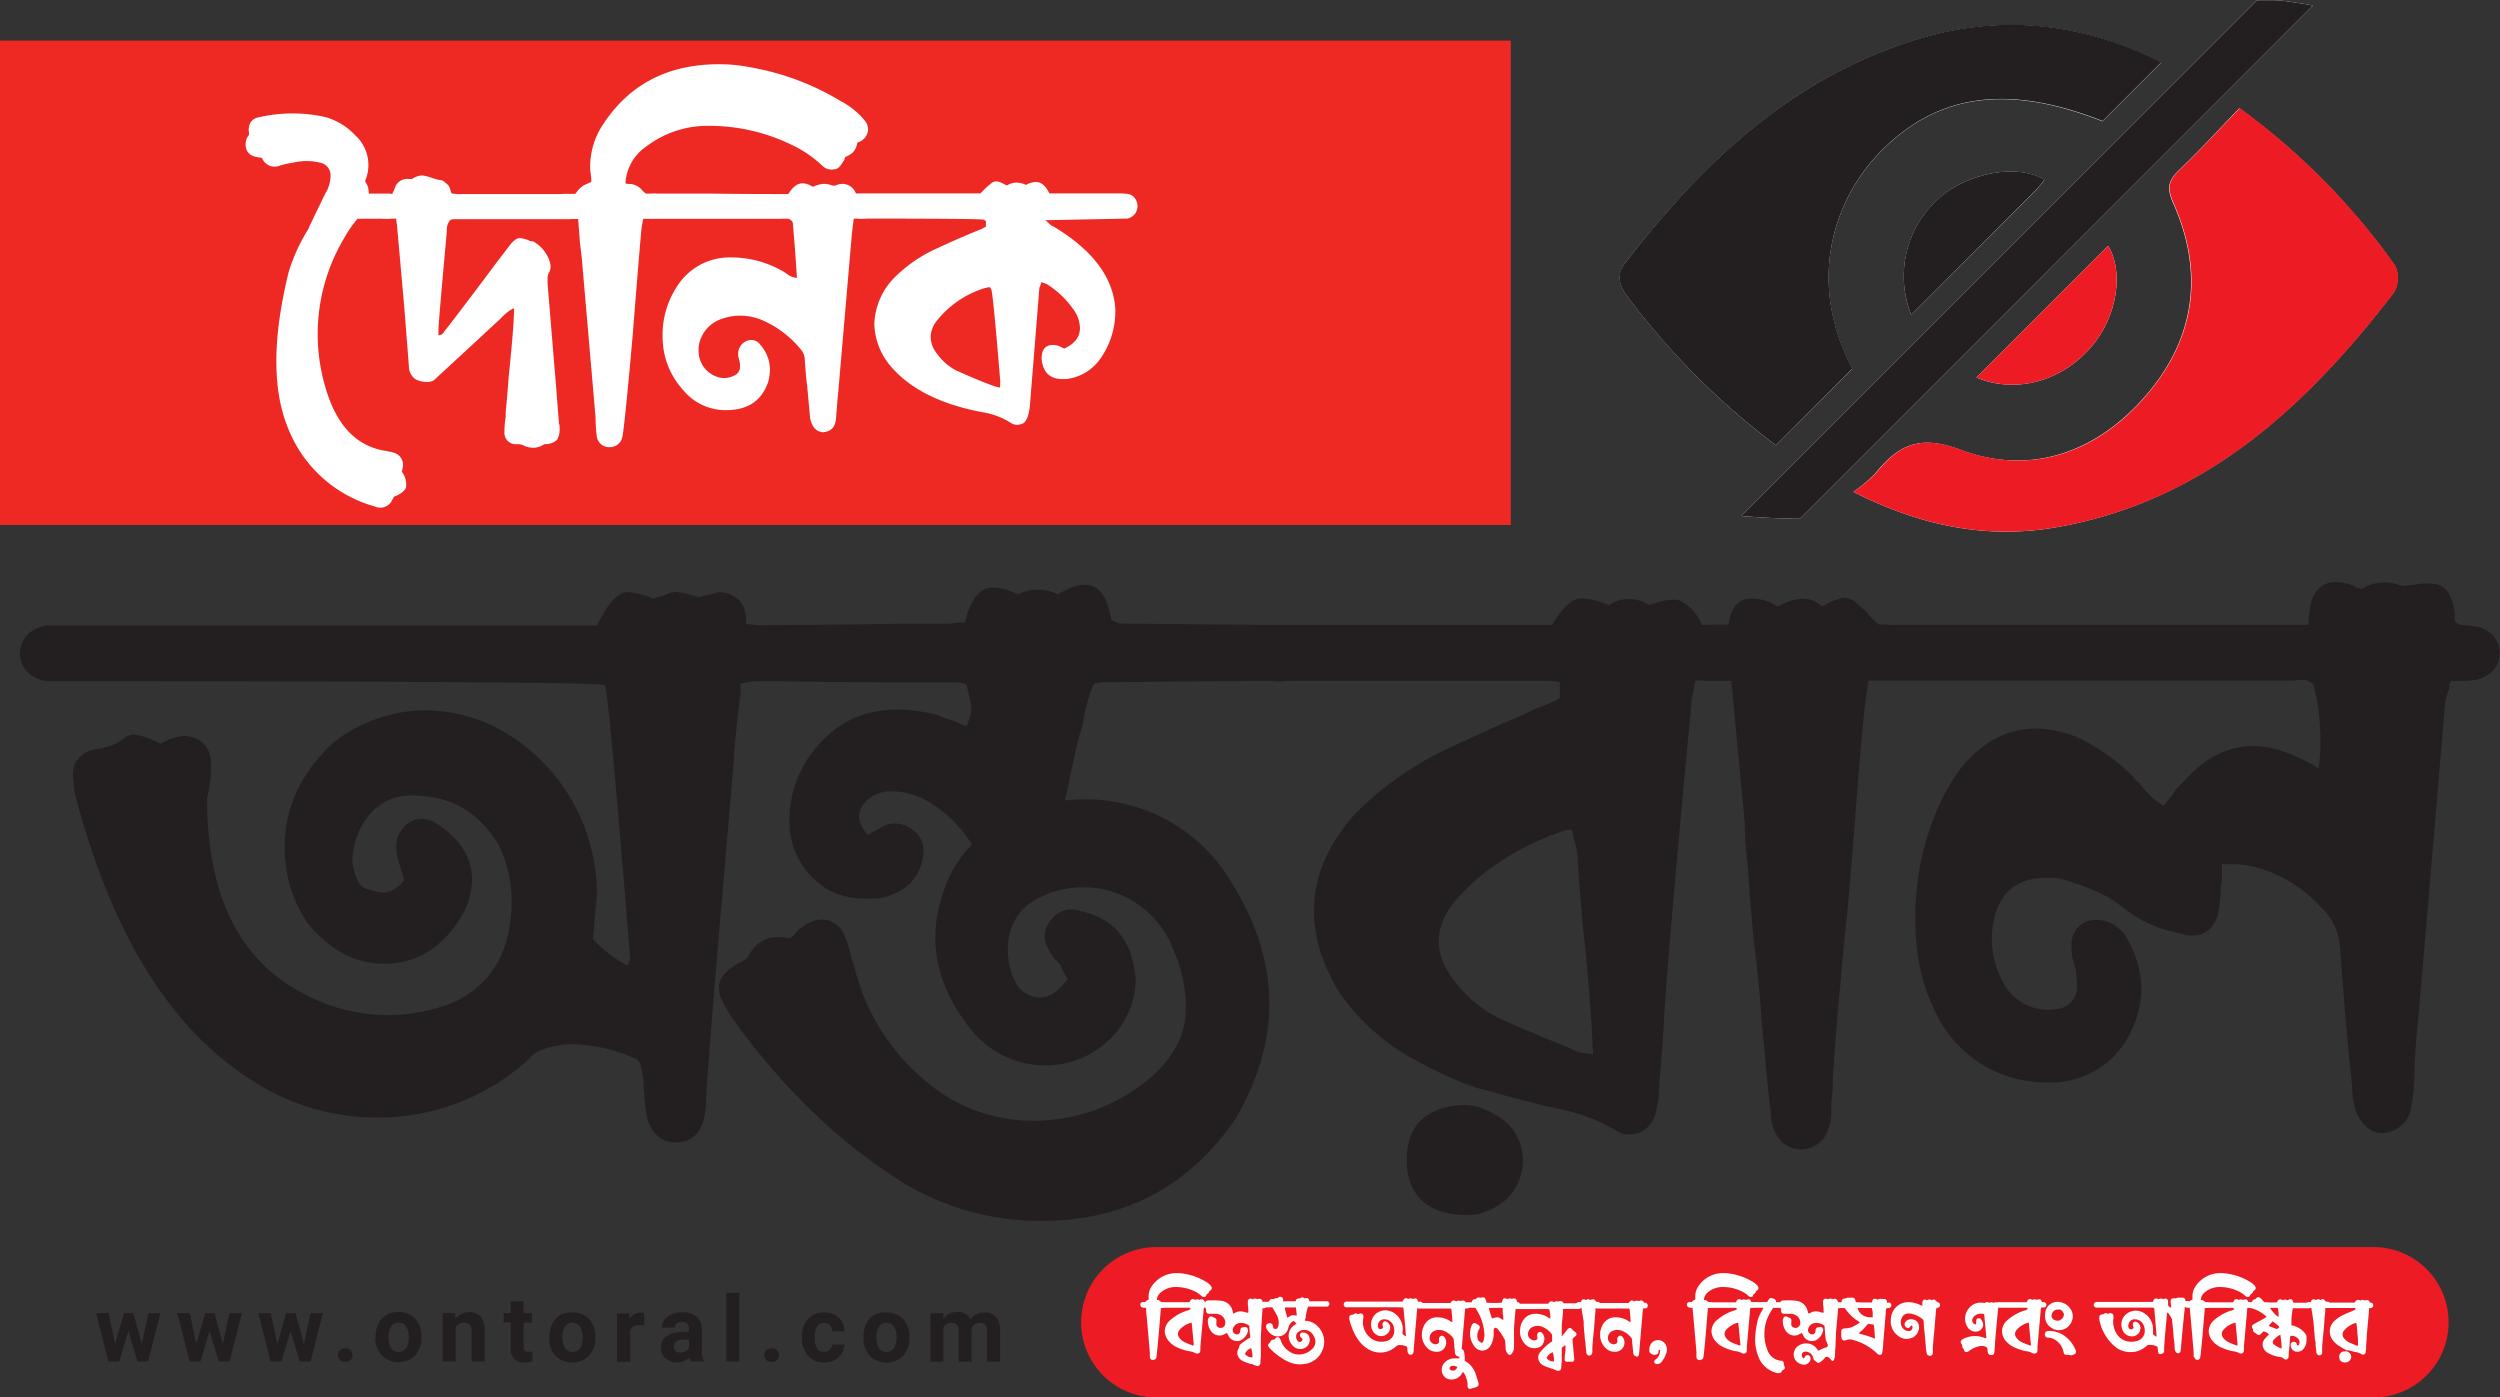 <svg id="Layer_1" data-name="Layer 1" xmlns="http://www.w3.org/2000/svg" viewBox="0 0 382.24 213.67"><rect x="0" y="0" width="382.24" height="213.67" fill="#333333" stroke="none"/><defs><style>.cls-1{fill:#ed1c24;}.cls-1,.cls-3,.cls-4{fill-rule:evenodd;}.cls-2,.cls-4{fill:#231f20;}.cls-3,.cls-6{fill:#fff;}.cls-5{fill:#ee2924;}</style></defs><path class="cls-1" d="M533.85,261.5a11.5,11.5,0,0,1-11.5,11.5H336.27a11.5,11.5,0,0,1-11.5-11.5h0a11.5,11.5,0,0,1,11.5-11.5H522.35a11.5,11.5,0,0,1,11.5,11.5Z" transform="translate(-159.47 -59.33)"/><path class="cls-2" d="M272.7,163.85v1.42c-.68,5.56-1,8.95-1,10.17q-3.87,44.33-4.27,51.85,0,6.71-4.68,6.71c-2,0-3.46-1.15-4.27-3.46a34.76,34.76,0,0,1-.61-5.89,23.56,23.56,0,0,0-.51-2.65,1.72,1.72,0,0,0-.2-.3.41.41,0,0,1-.1-.31A24.72,24.72,0,0,0,246.27,219c-3,.28-5,1-5.9,2.24a34.1,34.1,0,0,1-23.58,8.95,34.78,34.78,0,0,1-19.12-5.9q-18.49-11.79-26.84-43.92l-.2-2.64c0-2,1.15-3.32,3.46-3.87a8.57,8.57,0,0,0,4.06-1.42,2.77,2.77,0,0,1,2-.81,13.56,13.56,0,0,1,3.86,1.42,9.45,9.45,0,0,1,3.66-1.22q4.06.41,4.07,4.47a21.24,21.24,0,0,1-.61,5.09q0,22,14.43,29.68a27.05,27.05,0,0,0,13.22,3.46,27.63,27.63,0,0,0,9.76-1.83q9.15-4.07,9.15-15.66a19,19,0,0,0-2-8.54q-4.48-7.51-13-7.52a8.07,8.07,0,0,0-7,3.25,11.37,11.37,0,0,0-2.34,6.71,10.61,10.61,0,0,0,.71,2.85,2.48,2.48,0,0,0,1.73,1.53l2,.5a4.13,4.13,0,0,0,3.46-2c-.54-1.76-.88-2.88-1-3.35a6.63,6.63,0,0,1-.2-1.73,4.15,4.15,0,0,1,1.22-3,3.65,3.65,0,0,1,2.64-1.22,4.36,4.36,0,0,1,2.44.81q5.29,3.47,5.29,8.54a11.79,11.79,0,0,1-1.22,4.88q-4.47,7.94-12.2,7.93-6.71,0-11.79-6.3A20.4,20.4,0,0,1,203,188.86q0-9.15,7.52-16.06a23.21,23.21,0,0,1,13.83-4.88,25.09,25.09,0,0,1,10.17,2.23A28.82,28.82,0,0,1,250.74,196l-.61,6.91a19.75,19.75,0,0,0,5.29,4.07l.41-1q-3.26-40.45-3.87-41.89-1.62-.6-85.6-.61-3.86-1-3.86-4.47.41-3.45,4.27-4.07h84c1.63-3.38,3.19-5.08,4.68-5.08a10.76,10.76,0,0,1,3.86,1,20.29,20.29,0,0,0,2.14-.71,3.69,3.69,0,0,1,1.52-.31,13.44,13.44,0,0,1,3.26.81l3.25-.81q4.07.41,4.07,4.47v.41l3.66.41c2.57.4,3.86,1.76,3.86,4.06s-1.29,3.6-3.86,4.27h-2.44Z" transform="translate(-159.47 -59.33)"/><path class="cls-2" d="M308.08,188.45a2.47,2.47,0,0,0-.4-.61,20.23,20.23,0,0,0-6.51-6.1,11.52,11.52,0,0,0-5.49-1.42,5.23,5.23,0,0,0-4.07,1.83c-1.22,1.49-1,3.12.61,4.88a2.78,2.78,0,0,1,.61-.41,14,14,0,0,0,1.43-.81,4.12,4.12,0,0,1,4.47.2,4,4,0,0,1,1.83,4.48q-.81,4.68-6.1,6.1-6.51.81-10.17-2.54a11.85,11.85,0,0,1-4.06-7.83,17.21,17.21,0,0,1,5.49-14.13q6.09-6,16.67-3.56c1.08.4,2.24.81,3.46,1.22a4.58,4.58,0,0,0,1.42.61c.27-.68.47-1.26.61-1.73a3.85,3.85,0,0,0,0-1.73c-.14-.68-.34-1.63-.61-2.85a.57.57,0,0,1-.41-.2,6.91,6.91,0,0,0-1.62-.2h-5.9q-15.45,0-22.57-.21h-.2a7.84,7.84,0,0,1-3.05-.2,4.59,4.59,0,0,1-2.34-1.52,3.15,3.15,0,0,1-.71-2.55,3.67,3.67,0,0,1,3-3.86,16,16,0,0,1,3.45-.41q6.72,0,20.13-.2H304a10.83,10.83,0,0,0,2-.2h1q1-4.06,2.84-5c1.22-.61,3-.38,5.29.71a6.88,6.88,0,0,1,6.1,0q6.92-4.28,8.13,3.86a3.3,3.3,0,0,0,1.12.51,5.55,5.55,0,0,0,1.12.1h.61l21.15.2h3.45a4.31,4.31,0,0,1,3.46,4.48c-.14,2.3-1.42,3.66-3.86,4.06a8.4,8.4,0,0,1-2.65,0h-.61l-23.18.21h-2a4,4,0,0,1-1.22.2,22.7,22.7,0,0,0-1.63,5.69,17.77,17.77,0,0,1-.61,2.24q-1,4.07-1.83,8.34l-.4,1.62a26.25,26.25,0,0,1,13.21,1.83,25.71,25.71,0,0,1,12.2,10.58q11.38,18.09.61,36.39Q337.57,246,318.66,246a40.24,40.24,0,0,1-22.78-6.92A86.28,86.28,0,0,1,285.51,231a100.38,100.38,0,0,1-13.82-15.66,2.13,2.13,0,0,1-.41-.61,2.63,2.63,0,0,1-.61-1c-1.08-1.63-1.49-3-1.22-4.07s1.22-2.1,2.85-3a.59.59,0,0,1,.4-.2,3,3,0,0,0,1.22-1q2-3.66,6.31-2.64a3.63,3.63,0,0,0,1-1,6.41,6.41,0,0,1,1.63-1.22,4.12,4.12,0,0,1,3.35-.51,4,4,0,0,1,2.34,2.14,23.21,23.21,0,0,1,1.22,4.06.6.6,0,0,1,.21.41,32.86,32.86,0,0,0,14.64,20.54,25.64,25.64,0,0,0,16.06,3.25,27.26,27.26,0,0,0,15.05-6.71q4.67-4.27,5-9.25a20.86,20.86,0,0,0-1.73-9.66,14.83,14.83,0,0,0-10.78-9.56,15.22,15.22,0,0,0-9.76,1.22,8.2,8.2,0,0,0-4.78,6.41A11.06,11.06,0,0,0,315,210a4.46,4.46,0,0,0,3.25,1.83,4.3,4.3,0,0,0,2.13-.51,9.27,9.27,0,0,0,2.34-2.34,2.29,2.29,0,0,1-.4-.61l-.82-1.63-.81-.81a10,10,0,0,1-1-1.63,3.7,3.7,0,0,1,.61-4.47,3.77,3.77,0,0,1,4.27-1.22q7.93,1.63,8.54,10.57a12.88,12.88,0,0,1-3.86,8.95,14,14,0,0,1-9.15,4.07,14.52,14.52,0,0,1-12.2-5.49q-7.94-10-4.27-20.74A18.4,18.4,0,0,1,308.08,188.45Z" transform="translate(-159.47 -59.33)"/><path class="cls-2" d="M376.2,221.6a33.44,33.44,0,0,1-12-10.58q-8.74-14.64,2.44-27.24a49.12,49.12,0,0,1,14.24-10q4.67-2.24,9.35-4.27c1.35-.54,2.71-1.15,4.06-1.83a19.5,19.5,0,0,0,2.45-1,5.56,5.56,0,0,0,1.22-.61v-2.44a5.87,5.87,0,0,0-1.43-.21H357.29a15.57,15.57,0,0,1-2.64-.2c-2.58-.41-3.93-1.83-4.07-4.27.14-2.3,1.49-3.59,4.07-3.86a14.27,14.27,0,0,1,2.44-.21h39.65c1.35-2.16,2.54-3.45,3.55-3.86s2.75-.13,5.19.81a5.54,5.54,0,0,1,6.1,0q3.45-1.22,4.88-.61a7,7,0,0,1,2.84,2.85l.41.81h.82c2.84.28,4.33,1.63,4.47,4.07a4,4,0,0,1-1.12,2.95,5,5,0,0,1-3.15,1.32l-2,.2a3.77,3.77,0,0,0-.21,1.22,5.5,5.5,0,0,0-.41,2q-1.81,18.9-3.45,38-.61,7.32-1,14.64c-.27,2.71-.48,5.42-.61,8.13l-.41,2a4.33,4.33,0,0,1-2.43,3.05,4,4,0,0,1-3.87-.41,27.19,27.19,0,0,0-9-3.25,3.19,3.19,0,0,0-1-.21q-3.06-.81-6.3-1.62l-2.85-.82a14.4,14.4,0,0,0-1.63-.4l-1.22-.41A60,60,0,0,1,376.2,221.6Zm11.28,7.83a11.22,11.22,0,0,1,2.55,1.72,8,8,0,0,1,1.93,8q-1.33,4.37-6.41,5.79a12.89,12.89,0,0,1-5.08-.2q-5.49-1.42-5.9-7.32-.4-8.34,8.14-9.15h1.21A9.72,9.72,0,0,1,387.48,229.43Zm14.14-27.15q-.62-6.3-1-12.61a17.07,17.07,0,0,0-.61-2.44,3.43,3.43,0,0,0-.2-1h-.62a1.86,1.86,0,0,0-.81.2,40.86,40.86,0,0,0-12.4,6.71,35,35,0,0,0-4.47,4.47q-4.28,5.91.4,11.8a20,20,0,0,0,6.91,5.69q5.08,2.24,10.17,4.27.81.4,1.83.81a3.77,3.77,0,0,0,1.22.21,2.34,2.34,0,0,1,1,.2Q402.64,211.24,401.62,202.28Z" transform="translate(-159.47 -59.33)"/><path class="cls-2" d="M424.18,163.44h-3.86a5.16,5.16,0,0,1-3.05-1.32,3.82,3.82,0,0,1-1.22-3q0-3.45,4.27-4.27h3.46q.6-5.49,6.3-3.45l.81.4a.59.59,0,0,0,.41.21,12.31,12.31,0,0,1,3.25-1.12,4.34,4.34,0,0,1,3.46,1.12,5.35,5.35,0,0,0,1.22-.61,14,14,0,0,1,1.83-.61,2.42,2.42,0,0,1,1.83.4,28.92,28.92,0,0,1,2.24,2,8.84,8.84,0,0,0,1.62,1.62h1.43c2.84.55,4.27,2,4.27,4.27a3.82,3.82,0,0,1-1.22,3,5.19,5.19,0,0,1-3.05,1.32h-3.05a4.4,4.4,0,0,1-.21,1.43c-.13,1.08-.27,2.1-.4,3q-.82,8.54-1.43,17.08-.6,7.32-1.22,14.43-.6,5.3-1,10.37-.62,6.1-1,12.2c-.14,1.5-.2,2.92-.2,4.27a19.52,19.52,0,0,0-.21,2.85v.61A7.17,7.17,0,0,1,439,232a4.33,4.33,0,0,1-8.14.4,5.89,5.89,0,0,1-.61-2.64q-.6-4.87-1-10c-.28-2.31-.48-4.61-.61-6.92-.28-3.11-.61-6.3-1-9.55q-.61-6.11-1-12.2a42,42,0,0,1-.4-5.9Z" transform="translate(-159.47 -59.33)"/><path class="cls-2" d="M535.81,154.9a10.09,10.09,0,0,1,2,.21,4.2,4.2,0,0,1,3.86,3.86q0,3.25-3.46,4.27a11.07,11.07,0,0,1-2.23.2h-1.83a3.77,3.77,0,0,0-.21,1.22,12.15,12.15,0,0,0-.61,2q-2,23.79-4.06,47.78c-.28,2.58-.48,5.15-.61,7.73q0,2.23-.21,4.47l-.4,2.44a4.62,4.62,0,0,1-3.87,3.46,3.46,3.46,0,0,1-2.64-.71,5.54,5.54,0,0,1-1.83-2.55,12,12,0,0,1-.61-3.86c-.14-1.35-.27-2.64-.41-3.86q-.81-8.55-1.42-17.08a9.24,9.24,0,0,0-3-6.51,20.49,20.49,0,0,0-11-6.3,15.61,15.61,0,0,0-2.64-.21h-1.43v2.65a3.43,3.43,0,0,0-.2,1,20.74,20.74,0,0,1-.41,4.07c-.81,2.58-2.57,3.59-5.28,3.05a.63.63,0,0,0-.41-.2,18.8,18.8,0,0,1-8.74-3.87,17.9,17.9,0,0,0-4.88-2.84,34.93,34.93,0,0,0-4.88-1.63q-9.57-1.22-10.37,8.34a14.07,14.07,0,0,0,1.83,7.72,7.7,7.7,0,0,0,7.93,3.87,3.39,3.39,0,0,0,3.25-3.46,15.44,15.44,0,0,0-.2-2.44.82.82,0,0,0-.21-.61,2.38,2.38,0,0,0-.2-1,3.67,3.67,0,0,1-.2-1.22c-.28-2.3.47-3.86,2.23-4.67a5.37,5.37,0,0,1,2.75-.1,4.76,4.76,0,0,1,2.34,1.32,2.38,2.38,0,0,1,.81.81q4.68,7.72.61,15.45a13.5,13.5,0,0,1-12.81,7.12,18.62,18.62,0,0,1-16.06-9.35,29.47,29.47,0,0,1-3.66-12.61,42,42,0,0,1,3.66-20.74,30.18,30.18,0,0,1,3.45-5.69q7.13-8.34,17.29-4.48a30.27,30.27,0,0,1,8.74,6.1,3.54,3.54,0,0,0,1,1,12.51,12.51,0,0,0,3.66,3.46l.4-.41a6.4,6.4,0,0,1,.82-1l.81-1.22,1.22-1.22q7.51-8.33,17.49-3.45a15.32,15.32,0,0,1,2,1,7.5,7.5,0,0,0,1,.61,31.31,31.31,0,0,0,.2-6.3,30.23,30.23,0,0,0-1-6.51,2.34,2.34,0,0,0-1.32-.71,4.21,4.21,0,0,0-1.52.1H449.6a20.93,20.93,0,0,1-3.05-.2c-2.3-.68-3.46-2.1-3.46-4.27s1.36-3.46,3.66-3.86a19.52,19.52,0,0,1,2.85-.21h62.83v-1a7,7,0,0,0,.2-1.63q1-4.87,5.7-3.66a4.69,4.69,0,0,1,1.42.61,1.86,1.86,0,0,1,.81.2,6.52,6.52,0,0,1,5.7-.61,1.58,1.58,0,0,0,1,.11,7.28,7.28,0,0,1,1.22-.11q3.06-.6,4.48.31t1.83,4v.82C534.8,154.43,535.13,154.77,535.81,154.9Z" transform="translate(-159.47 -59.33)"/><path class="cls-3" d="M431,127.42l11.67-11.67c-7.06-13.44-2.76-25.78,4-32.87,8.74-9.17,19.61-10.78,34.26-5l9-9c-11.79-5.89-24-7.39-36.6-3.72C434,70.78,420.05,83.94,408,99.49c-1.52,2-.88,3.63.45,5.36A113.83,113.83,0,0,0,431,127.42Z" transform="translate(-159.47 -59.33)"/><path class="cls-3" d="M442.84,134.53c10.35,5.25,20.46,7.25,30.94,5.43,22.7-3.94,38.26-18.48,51.68-35.9a4.43,4.43,0,0,0,.17-4.12,104.36,104.36,0,0,0-23.78-24.06c-3.15,3.26-6.05,6.44-9.16,9.41-1.65,1.56-2,2.7-1,5,4.71,10.51,3.49,20.58-4,29.36s-17.65,12.52-28.53,8.44c-6.41-2.4-9.55-.59-13.06,3.74A23.85,23.85,0,0,1,442.84,134.53Z" transform="translate(-159.47 -59.33)"/><path class="cls-3" d="M512.19,60c-.81-.16-3.24-.47-3.88-.58l-1.15-.06c-.76,0-1.53,0-2.29,0l-.36.07-78.81,78.8c2.75.21,5.5.38,8.26.41l.7,0,29-29q24.72-24.72,49.44-49.46Z" transform="translate(-159.47 -59.33)"/><path class="cls-3" d="M451.69,107.48l19.16-19.17a18,18,0,0,0,1.21-1.48c-4.73-2.82-12.66-.54-16.29,3A15.86,15.86,0,0,0,451.69,107.48Z" transform="translate(-159.47 -59.33)"/><path class="cls-3" d="M461.66,117.05c6,2.54,13.12.6,17.71-4.87,3.84-4.58,4.85-11.37,2.42-15.26Z" transform="translate(-159.47 -59.33)"/><path class="cls-4" d="M431,127.42a113.83,113.83,0,0,1-22.57-22.57c-1.33-1.73-2-3.39-.45-5.36,12-15.55,25.95-28.71,45.37-34.38,12.58-3.67,24.81-2.17,36.6,3.72l-9,9c-14.65-5.77-25.52-4.16-34.26,5-6.76,7.09-11.06,19.43-4,32.87Z" transform="translate(-159.47 -59.33)"/><path class="cls-1" d="M442.84,134.53a23.85,23.85,0,0,0,3.33-2.71c3.51-4.33,6.65-6.14,13.06-3.74,10.88,4.08,21,.43,28.53-8.44s8.68-18.85,4-29.36c-1-2.29-.69-3.43,1-5,3.11-3,6-6.15,9.16-9.41a104.36,104.36,0,0,1,23.78,24.06,4.43,4.43,0,0,1-.17,4.12c-13.42,17.42-29,32-51.68,35.9C463.3,141.78,453.19,139.78,442.84,134.53Z" transform="translate(-159.47 -59.33)"/><path class="cls-4" d="M512.19,60c-.81-.16-3.24-.47-3.88-.58l-1.15-.06c-.76,0-1.53,0-2.29,0l-.36.07-78.81,78.8c2.75.21,5.5.38,8.26.41l.7,0,29-29q24.72-24.72,49.44-49.46Z" transform="translate(-159.47 -59.33)"/><path class="cls-4" d="M451.69,107.48a15.86,15.86,0,0,1,4.08-17.68c3.63-3.51,11.56-5.79,16.29-3a18,18,0,0,1-1.21,1.48Z" transform="translate(-159.47 -59.33)"/><path class="cls-1" d="M461.66,117.05l20.13-20.13c2.43,3.89,1.42,10.68-2.42,15.26C474.78,117.65,467.71,119.59,461.66,117.05Z" transform="translate(-159.47 -59.33)"/><rect class="cls-5" y="6.21" width="230.99" height="74.06"/><path class="cls-6" d="M209.19,88.94a5.18,5.18,0,0,0,.82-2.85,1.94,1.94,0,0,0-1.37-1.83,8.87,8.87,0,0,0-4.22-.09,19.16,19.16,0,0,0-2.11.46,2.07,2.07,0,0,1-2.57-.74,1,1,0,0,0-.18-.27.26.26,0,0,0-.09-.18c-1.22-.06-2-.46-2.29-1.2a2.29,2.29,0,0,1,.36-2.29v-.36a1.93,1.93,0,0,1,0-.83,1.69,1.69,0,0,1,1.38-1.47,23,23,0,0,1,10.17-.09A9.85,9.85,0,0,1,213.77,80a6.15,6.15,0,0,1,1.74,6.42,3.16,3.16,0,0,0-.18.46V87a.39.39,0,0,0,.09.28,2.21,2.21,0,0,1,.37.91l.09.74H219a1.94,1.94,0,0,1,1.84,2c-.06,1.1-.71,1.71-1.93,1.84h-4.76a16.39,16.39,0,0,0-1.93,2.75,28.69,28.69,0,0,0-2.34,25q2.7,7,8.85,7.79a.81.81,0,0,0,.37.09.7.7,0,0,1,.36.1A1.93,1.93,0,0,1,221,131a.87.87,0,0,1-.09.37v.09a3.18,3.18,0,0,1,.64,2.38q-.27.83-1.92,1.47v.18a.8.8,0,0,0-.19.28,2,2,0,0,1-2.66,1,20,20,0,0,1-13.15-11.69q-3.81-8.85,0-24.25a28,28,0,0,1,3-6.51,3.49,3.49,0,0,1,.18-.45Z" transform="translate(-159.47 -59.33)"/><path class="cls-6" d="M239.34,127.34a3.75,3.75,0,0,0-1-.09,1.73,1.73,0,0,1-1.74-1.92,14.05,14.05,0,0,1,.19-2.29v-.74c.18-1.77.33-3.57.46-5.41q.82-7.87.82-10.45a5.33,5.33,0,0,0-1.65,1.2.59.59,0,0,0-.27.27q-10.09,9.34-10.36,9.58a2.1,2.1,0,0,1-1.2.23,3.46,3.46,0,0,1-1.6-.41,2.38,2.38,0,0,1-1-2l-.73-9.26-1.1-12.38a3.37,3.37,0,0,1-.1-.91h-1.74A1.66,1.66,0,0,1,216.7,91a1.78,1.78,0,0,1,.32-1,2.7,2.7,0,0,1,.78-.73,2,2,0,0,1,1-.27l.64.09a.84.84,0,0,1,.14-.41,2.94,2.94,0,0,0,.23-.51,2,2,0,0,1,2.2-1.47h.46a2.9,2.9,0,0,1,1.56-.55,7.28,7.28,0,0,1,1.46.37,6.6,6.6,0,0,0,1.47.37c.18,0,.55.27,1.1.82a2.17,2.17,0,0,1,.27.64,2.6,2.6,0,0,0,.19.55,6.41,6.41,0,0,0,1.55.1h15.59c1.77,0,2.66.67,2.66,2a1.73,1.73,0,0,1-1.65,1.84H228.8l-.46.09a2.4,2.4,0,0,0-.55,1.74q-1.28,14.11-1.28,15v.92a1,1,0,0,0,.92-.64q.45-.47,6.23-8.16l1.92-2.57c.62-.79,1.21-1.57,1.79-2.33s1.09-1.15,1.52-1.15a3.76,3.76,0,0,1,1.65.46,1.25,1.25,0,0,1,.54.09,1,1,0,0,1,.28.18,5.33,5.33,0,0,1,2.2,3,2.41,2.41,0,0,1,.09.73,1.65,1.65,0,0,1-.23.78,1.83,1.83,0,0,0-.23.87v.83l1.29,15.58.46,5.87c.06.06.09.24.09.55a3.4,3.4,0,0,1-.37,1.87,2.56,2.56,0,0,1-1.74.69.55.55,0,0,0-.37.09,2.86,2.86,0,0,1-1.56.46A3.33,3.33,0,0,1,239.34,127.34Z" transform="translate(-159.47 -59.33)"/><path class="cls-6" d="M250.71,126a21.87,21.87,0,0,1-.18-2.84l-2.11-24.39-.28-2.38-.27-3.57c-1.71,0-2.69-.13-2.94-.37a2.17,2.17,0,0,1-.82-1.65,1.62,1.62,0,0,1,1.56-1.83h1.74l.18-.19a3.45,3.45,0,0,1,1.29-1.19l1-.46a7,7,0,0,0-.09-1.23,6.06,6.06,0,0,1-.09-1.06,11.7,11.7,0,0,1,2.11-6.69q6-9,17.6-9a24.09,24.09,0,0,1,4.67.45,39.84,39.84,0,0,1,14,5.23,11.64,11.64,0,0,1,3.67,3,2.24,2.24,0,0,1,.45,1.29,2.1,2.1,0,0,1-.91,1.65,1.89,1.89,0,0,1-.74.36,2.75,2.75,0,0,1-.73,1.56,4.48,4.48,0,0,1-1.1.64,2.13,2.13,0,0,0-.14.37.75.75,0,0,1-.23.37c-.36.67-.71,1-1.05,1.1a4.9,4.9,0,0,1-.69.09,2,2,0,0,1-1.37-.55,17.57,17.57,0,0,0-4.68-3.21,28.71,28.71,0,0,0-12.65-2.93,15.46,15.46,0,0,0-9.81,3.3,7.2,7.2,0,0,0-3,5.5,2.22,2.22,0,0,0,.69.09,2.26,2.26,0,0,1,.91.23,2.44,2.44,0,0,1,.83.59,4.23,4.23,0,0,0,.69.65h1.28a1.83,1.83,0,0,1,1.65,1.28l.09.64a1.87,1.87,0,0,1-.59,1.33,2.07,2.07,0,0,1-1.52.6h-1.28a1.59,1.59,0,0,0-.14.45q0,.29-.09.51t-1.42,16.91q-1.19,13.47-1.56,15.4a1.93,1.93,0,0,1-1.92,1.65A1.91,1.91,0,0,1,250.71,126Z" transform="translate(-159.47 -59.33)"/><path class="cls-6" d="M285.45,125.42c-1.1,0-1.8-.7-2.11-2.11l-.46-5c-.12-.79-.24-2.11-.36-3.94a2.48,2.48,0,0,0-.64-1.65,15.56,15.56,0,0,0-6-4.49,8.78,8.78,0,0,0-3.21-.64,8.51,8.51,0,0,0-3,.55,5.19,5.19,0,0,0-3.39,4.3V113a4.28,4.28,0,0,0,.69,2.3,4.21,4.21,0,0,0,2.15,1.65,3.28,3.28,0,0,0,2.66-.23,1.4,1.4,0,0,0,.83-1.33,3.33,3.33,0,0,0-.14-1.1,2.7,2.7,0,0,1-.14-.92,2,2,0,0,1,.28-1,1.83,1.83,0,0,1,.78-.78,1.69,1.69,0,0,1,2.33.46,5.71,5.71,0,0,1,1.47,3.76,7.4,7.4,0,0,1-.27,1.92q-1.47,4.31-6.42,4.31a8.33,8.33,0,0,1-6.51-3,12,12,0,0,1-3.21-8.25,13.32,13.32,0,0,1,2.11-7.51,9.49,9.49,0,0,1,8.34-4.59,15.81,15.81,0,0,1,8.25,2.3l.37.27a2.6,2.6,0,0,0,1.47.55c-.19-3-.4-5.83-.65-8.52a1.18,1.18,0,0,0-.68-.51,7.93,7.93,0,0,0-1,0H260.15a9.26,9.26,0,0,1-1.47-.1,1.65,1.65,0,0,1-1.46-1.83c0-1.28.88-1.92,2.66-1.92h8.34Q272.43,89,280,89c.67-1.1,1.41-1.65,2.2-1.65a3.16,3.16,0,0,1,1.56.55,4.71,4.71,0,0,1,1.65-.46,3.52,3.52,0,0,1,1.1.18,1.25,1.25,0,0,0,.64.09,3.12,3.12,0,0,1,1.19-.27,2.24,2.24,0,0,1,2,1.47h1a1.67,1.67,0,0,1,1.33.73,2.41,2.41,0,0,1,.41,1.28c-.12,1.23-.7,1.84-1.74,1.84H290l-.27,2.2-2.11,24.47c-.12,1.22-.23,2.49-.32,3.81s-.69,2-1.79,2.15Z" transform="translate(-159.47 -59.33)"/><path class="cls-6" d="M314.05,124a11.45,11.45,0,0,0-4.4-1.65l-.46-.09q-9.62-1.92-13.93-7.42a10.41,10.41,0,0,1-2.11-6A10.65,10.65,0,0,1,296,102a21.8,21.8,0,0,1,6.88-4.76c1.95-.92,3.91-1.77,5.86-2.57l.92-.37a1.18,1.18,0,0,1,.55-.27v-.92q-.09,0-.27-.18t-19-.18A2,2,0,0,1,289.39,91a2.46,2.46,0,0,1,.51-1.37c.33-.49,1.08-.73,2.24-.73h17.24a14.42,14.42,0,0,1,1.74-1.61,1.28,1.28,0,0,1,.64-.23,2,2,0,0,1,.5.09,3.27,3.27,0,0,1,.64.28l.51.27a2.8,2.8,0,0,1,1.47-.45,3.31,3.31,0,0,1,1.46.36,3.17,3.17,0,0,1,1.47-.46c.85,0,1.56.59,2.11,1.75h10.72a9.32,9.32,0,0,1,1.29.09,1.53,1.53,0,0,1,1.05.64,2,2,0,0,1,.41,1.19,1.92,1.92,0,0,1-1.56,1.93L319.28,93a7.28,7.28,0,0,1,.64.55,1.41,1.41,0,0,0,.55.37q9.07,5.4,9.53,12.65v.27a12.54,12.54,0,0,1-2.29,7.33,7.42,7.42,0,0,1-5.23,3.12h-.55q-2.93,0-3.2-3.12,0-2.1,1.74-2.1a2.54,2.54,0,0,1,.78.13,4.6,4.6,0,0,1,.64.28.83.83,0,0,0,.32.14c1.59-.74,2.38-1.78,2.38-3.12a5,5,0,0,0-1.1-3,13.85,13.85,0,0,0-4-3.75l-.83-.28a2.19,2.19,0,0,1-.27.83l-1.47,18.24c-.18,1.46-.55,2.32-1.1,2.56a2.67,2.67,0,0,1-.82.19A1.73,1.73,0,0,1,314.05,124Zm-1.65-6.41q-1.09-13.4-1.37-14a.28.28,0,0,0-.1-.18l-.18-.19-.82.19a15,15,0,0,0-7.25,5,4,4,0,0,0-.91,2.47,4.1,4.1,0,0,0,1,2.57,8.16,8.16,0,0,0,3,2.57q5.77,2.56,6.6,2.56Z" transform="translate(-159.47 -59.33)"/><path class="cls-6" d="M335.28,266.81a4.4,4.4,0,0,1,0-.64l-.48-5.54-.06-.54-.06-.81a1.51,1.51,0,0,1-.67-.08.52.52,0,0,1-.19-.38.37.37,0,0,1,.36-.41h.39l0,0a.7.7,0,0,1,.3-.27l.22-.11a1.19,1.19,0,0,0,0-.28,1.94,1.94,0,0,1,0-.24,2.66,2.66,0,0,1,.48-1.52,4.53,4.53,0,0,1,4-2,5.37,5.37,0,0,1,1.06.11,9.06,9.06,0,0,1,3.18,1.18,2.62,2.62,0,0,1,.83.69.5.5,0,0,1,.11.29.48.48,0,0,1-.21.38.46.46,0,0,1-.17.08.6.6,0,0,1-.16.35,1,1,0,0,1-.25.15.13.13,0,0,0,0,.08.16.16,0,0,1-.06.08c-.08.16-.16.24-.24.25l-.15,0a.48.48,0,0,1-.31-.13,4.06,4.06,0,0,0-1.07-.73,6.52,6.52,0,0,0-2.87-.66,3.48,3.48,0,0,0-2.22.75,1.61,1.61,0,0,0-.69,1.24.37.37,0,0,0,.16,0,.41.41,0,0,1,.2.06.53.53,0,0,1,.19.13.75.75,0,0,0,.16.15h.29a.4.4,0,0,1,.37.29l0,.14a.42.42,0,0,1-.13.31.47.47,0,0,1-.34.13h-.3a.81.81,0,0,0,0,.11.36.36,0,0,1,0,.11s-.11,1.31-.32,3.84c-.18,2-.3,3.2-.35,3.49a.45.45,0,0,1-.44.38A.44.44,0,0,1,335.28,266.81Z" transform="translate(-159.47 -59.33)"/><path class="cls-6" d="M342.29,266.25a2.79,2.79,0,0,0-1-.33l-.09,0a8.63,8.63,0,0,1-1.89-.65,3.73,3.73,0,0,1-1.29-1.08,2.37,2.37,0,0,1-.46-1.33,2.29,2.29,0,0,1,.65-1.52A7.32,7.32,0,0,1,341,259.7l.09,0,.29-.13a.6.6,0,0,1,.08-.08.33.33,0,0,0,.06-.08.41.41,0,0,0-.29-.13l-.1,0h-3.87q-.63,0-.63-.48a.42.42,0,0,1,.38-.37c.09,0,1.54,0,4.33,0a1.14,1.14,0,0,0,.1-.19.45.45,0,0,1,.39-.29.46.46,0,0,1,.23.05.48.48,0,0,0,.15.07l.24-.08.18,0,.22.08a1.41,1.41,0,0,1,.4-.08l.12,0a.8.8,0,0,1,.32.42l.1,0c.36,0,.55.14.56.41a.41.41,0,0,1-.31.42l-.17,0-.06,0h-.12l-.09,0a.63.63,0,0,0-.1.38l-.5,5.64,0,.56q-.06.45-.42.45A.43.43,0,0,1,342.29,266.25Zm-.62-4.7a3.55,3.55,0,0,0-1.81,1.06,1,1,0,0,0-.29.69,1.06,1.06,0,0,0,.31.69,2.3,2.3,0,0,0,.78.59c.31.14.64.28,1,.4l.1.06H342C341.9,263.88,341.79,262.71,341.67,261.55Z" transform="translate(-159.47 -59.33)"/><path class="cls-6" d="M350.62,263.84c0-.22,0-.42-.05-.59l-.08-1a1,1,0,0,1,0-.15l0-.06a2.06,2.06,0,0,0-.8-.39,2.15,2.15,0,0,0-.87,0,1.22,1.22,0,0,0-.87,1,.61.61,0,0,0,.26.57.64.64,0,0,0,.59.1.53.53,0,0,0,.14-.11l.09-.12a1.89,1.89,0,0,0,.09-.34.16.16,0,0,1,0-.1.37.37,0,0,1,.35-.37l.31-.05a.39.39,0,0,1,.48.36.86.86,0,0,1,0,.35,2.12,2.12,0,0,1-1,1.27,1.41,1.41,0,0,1-1.87-.5,4.07,4.07,0,0,1-.21-.37l-.12-.21-.13.06a1.71,1.71,0,0,0-.23.13,1.57,1.57,0,0,1-2.1-.52,2.63,2.63,0,0,1-.46-1.5,1,1,0,0,1,.11-.44.41.41,0,0,1,.6-.19l.17.09a.52.52,0,0,0,.16.06.41.41,0,0,1,.27.52.25.25,0,0,1,0,.12l0,.13c-.05.39.08.63.4.73a.8.8,0,0,0,.53,0,.76.76,0,0,0,.36-.37,1.16,1.16,0,0,0,0-.82,1.35,1.35,0,0,0-.55-.68,1.63,1.63,0,0,0-.77-.25l-.69,0a.93.93,0,0,1-.23,0h-.1l-.1,0a.42.42,0,0,1-.42-.38v-.33a.92.92,0,0,1-.14-.26.6.6,0,0,1,0-.35.17.17,0,0,0,0-.14v-.08a.43.43,0,0,1,.42-.5h.46a8.54,8.54,0,0,1,1.6.06,2,2,0,0,1,1.71,1.54c0,.08.05.17.08.27l0,.12.11,0,.16-.08a1.69,1.69,0,0,1,1.29-.19l.31.08.25.07.13,0h.06a.64.64,0,0,0,0-.36v-.1c0-.24,0-.48-.06-.73a2.85,2.85,0,0,1,0-.31.08.08,0,0,0,0-.06v-.15a.4.4,0,0,1,.54-.41l.17.06a.12.12,0,0,1,.08,0,.63.63,0,0,1,.66,0,.75.75,0,0,1,.57,0,1,1,0,0,1,.29.52h.16c.28,0,.42.19.42.41a.46.46,0,0,1-.11.3.44.44,0,0,1-.33.16h-.16l0,0-.05,0a.14.14,0,0,0,0,.07.23.23,0,0,0,0,.14c-.11,1.36-.19,2.83-.25,4.41,0,.32,0,.65,0,1s0,.92,0,1.39c0,.3,0,.59-.06.88v.33a.34.34,0,0,0,0,.15c-.1.44-.36.56-.79.37-.18-.08-.37-.16-.57-.23l-.16,0-.36-.12-.68-.25a1.87,1.87,0,0,1-.52-.34,1.26,1.26,0,0,1-.21-1.72A4.16,4.16,0,0,1,349,265,7.6,7.6,0,0,1,350.62,263.84Zm.35,3a4.15,4.15,0,0,0-.21-1.39,1.72,1.72,0,0,0-.94.87A1.24,1.24,0,0,0,351,266.85Z" transform="translate(-159.47 -59.33)"/><path class="cls-6" d="M357.73,261.74l-.21-.17a.08.08,0,0,1,0-.06s0-.05-.07-.08a.54.54,0,0,1-.14-.11l0,0-.12,0a1.62,1.62,0,0,0-.73,1,1.72,1.72,0,0,1-.49.91,1.44,1.44,0,0,1-.82.4,1.65,1.65,0,0,1-1.37-.35,2.46,2.46,0,0,1-.59-.69.78.78,0,0,1-.14-.43c0-.29.14-.47.48-.52a.46.46,0,0,1,.54.33.3.3,0,0,1,0,.1,1.75,1.75,0,0,0,.12.32.33.33,0,0,0,.4.12.45.45,0,0,0,.27-.27,1.08,1.08,0,0,0,.1-.35,2.43,2.43,0,0,0-.29-1.52,9,9,0,0,0-.46-.79l-.16-.27,0-.09-.05,0h-1.14l-.25,0a.49.49,0,0,1-.28-.16.43.43,0,0,1-.09-.28.44.44,0,0,1,.37-.41h.85a1,1,0,0,1,.3-.39.69.69,0,0,1,.45,0,.57.57,0,0,1,.58-.14l.13-.13a.41.41,0,0,1,.44-.08.42.42,0,0,1,.29.33c0,.09,0,.16,0,.23a.25.25,0,0,0,0,.1,3.57,3.57,0,0,0,.52,0h.8l.59,0a.51.51,0,0,1,.65-.42.48.48,0,0,1,.73,0l0,0a.79.79,0,0,1,.22-.06.36.36,0,0,1,.24,0,.54.54,0,0,1,.18.19.48.48,0,0,1,.07.29h2.54l.2,0a.4.4,0,0,1,.34.37.42.42,0,0,1-.32.44.54.54,0,0,1-.22,0h-2.59l-.12,0h0a3.24,3.24,0,0,0-.18.57c-.06.26-.11.51-.16.74s0,.36-.06.46l-.14.4a2.68,2.68,0,0,1,.68.08,2.81,2.81,0,0,1,1.4.85,3.3,3.3,0,0,1,.6,3.68,3.36,3.36,0,0,1-2.75,2,4.16,4.16,0,0,1-2.43-.35,6.45,6.45,0,0,1-1.16-.67,8.58,8.58,0,0,1-1.65-1.37l0,0-.08-.11a.54.54,0,0,1-.19-.39.58.58,0,0,1,.25-.35.05.05,0,0,1,0,0,.28.28,0,0,0,.08-.12.56.56,0,0,1,.63-.37,1,1,0,0,0,.08-.11.46.46,0,0,1,.15-.16.38.38,0,0,1,.32-.1.48.48,0,0,1,.28.2,3.2,3.2,0,0,1,.19.37.25.25,0,0,0,0,.07,3.34,3.34,0,0,0,1.79,1.83,2.62,2.62,0,0,0,1.66.08,2.86,2.86,0,0,0,1.44-.89,1.5,1.5,0,0,0,.36-1,1.92,1.92,0,0,0-.32-.95,1.52,1.52,0,0,0-1.25-.81,1.4,1.4,0,0,0-1,.27.84.84,0,0,0-.38.73,1,1,0,0,0,.24.68.41.41,0,0,0,.37.15.37.37,0,0,0,.2-.08,1.23,1.23,0,0,0,.18-.27l0-.05a.76.76,0,0,0-.11-.14,1,1,0,0,0-.08-.11.67.67,0,0,1-.15-.14.42.42,0,0,1,.42-.65,1,1,0,0,1,1,.94,1.34,1.34,0,0,1-.25,1,1.43,1.43,0,0,1-.87.55,1.49,1.49,0,0,1-1.32-.35,2.16,2.16,0,0,1-.74-2A2,2,0,0,1,357.73,261.74Zm-1.79-2.25c.11.42.22.84.34,1.27l0,.06a.08.08,0,0,1,0,0l.14-.08a4.53,4.53,0,0,1,.45-.26.65.65,0,0,1,.34-.06,3.27,3.27,0,0,1,.52.07,1.06,1.06,0,0,0,0-.25l-.12-1h-1.71Z" transform="translate(-159.47 -59.33)"/><path class="cls-6" d="M376.17,259.32v.15a9.84,9.84,0,0,0-.11,1c-.26,3-.41,4.79-.44,5.3s-.16.69-.47.69a.45.45,0,0,1-.44-.35,3.19,3.19,0,0,1-.06-.61,2,2,0,0,0-.06-.27l0,0a.1.1,0,0,1,0,0,2.43,2.43,0,0,0-1.1-.25.84.84,0,0,0-.6.23,3.51,3.51,0,0,1-2.42.92,3.55,3.55,0,0,1-1.95-.61c-1.27-.8-2.18-2.3-2.75-4.49l0-.27a.4.4,0,0,1,.35-.4.84.84,0,0,0,.42-.14.27.27,0,0,1,.21-.09,1.34,1.34,0,0,1,.39.15,1.05,1.05,0,0,1,.38-.13.41.41,0,0,1,.41.46,2.18,2.18,0,0,1-.06.52,3.12,3.12,0,0,0,1.48,3,2.72,2.72,0,0,0,1.35.35,2.94,2.94,0,0,0,1-.18,1.61,1.61,0,0,0,.94-1.61,1.92,1.92,0,0,0-.21-.87,1.47,1.47,0,0,0-1.33-.77.83.83,0,0,0-.72.33,1.18,1.18,0,0,0-.24.69,1.12,1.12,0,0,0,.07.29.28.28,0,0,0,.18.16l.21,0a.42.42,0,0,0,.35-.21c0-.18-.09-.29-.1-.34a.5.5,0,0,1,0-.18.43.43,0,0,1,.12-.31.39.39,0,0,1,.27-.13.43.43,0,0,1,.25.09,1,1,0,0,1,.54.87,1.25,1.25,0,0,1-.12.5,1.4,1.4,0,0,1-1.25.81,1.52,1.52,0,0,1-1.21-.64,2.14,2.14,0,0,1-.35-1.17,2.18,2.18,0,0,1,.77-1.64,2.4,2.4,0,0,1,1.41-.5,2.57,2.57,0,0,1,1,.23,2.94,2.94,0,0,1,1.67,2.64l-.06.71a2,2,0,0,0,.54.41l0-.1c-.22-2.76-.36-4.19-.4-4.29s-3-.06-8.76-.06a.44.44,0,0,1,.05-.87h8.59c.16-.35.32-.52.48-.52a1.1,1.1,0,0,1,.39.1l.22-.07a.41.41,0,0,1,.16,0,1.74,1.74,0,0,1,.33.08l.33-.08a.41.41,0,0,1,.42.45v.05l.37,0c.27,0,.4.18.4.41s-.13.37-.4.44h-.25Z" transform="translate(-159.47 -59.33)"/><path class="cls-6" d="M382.41,266.69q-.37,0-.48-.48l-.11-1.12c0-.18-.05-.48-.08-.9a.53.53,0,0,0-.15-.37,3.41,3.41,0,0,0-1.35-1,2,2,0,0,0-.73-.15,1.79,1.79,0,0,0-.68.13,1.16,1.16,0,0,0-.77,1v.13a1,1,0,0,0,.15.52.93.93,0,0,0,.49.37.79.79,0,0,0,.25.05.89.89,0,0,0,.36-.1.31.31,0,0,0,.18-.3.81.81,0,0,0,0-.25.58.58,0,0,1,0-.21.44.44,0,0,1,.24-.39.48.48,0,0,1,.2-.07.45.45,0,0,1,.33.17,1.3,1.3,0,0,1,.33.85,1.72,1.72,0,0,1-.06.44,1.39,1.39,0,0,1-1.45,1,1.88,1.88,0,0,1-1.48-.69,2.69,2.69,0,0,1-.73-1.87,3.06,3.06,0,0,1,.48-1.71,2.16,2.16,0,0,1,1.89-1,3.64,3.64,0,0,1,1.87.52l.09.07a.55.55,0,0,0,.33.12c0-.68-.09-1.32-.15-1.93a.27.27,0,0,0-.15-.12h-4.51l-.33,0a.38.38,0,0,1-.33-.42c0-.29.2-.43.6-.43h1.9l2.68,0c.15-.25.32-.38.5-.38a.76.76,0,0,1,.35.13,1.13,1.13,0,0,1,.38-.11.79.79,0,0,1,.25.05.3.3,0,0,0,.14,0,.77.77,0,0,1,.27-.07.51.51,0,0,1,.46.34h.23a.37.37,0,0,1,.3.16.58.58,0,0,1,.09.3c0,.27-.16.41-.39.41h-.31l-.07.5-.47,5.56c0,.27-.06.56-.08.86s-.15.46-.4.49Z" transform="translate(-159.47 -59.33)"/><path class="cls-6" d="M383.86,271.33a2.12,2.12,0,0,1,0-.44,4.06,4.06,0,0,0-.56-1.64.64.64,0,0,1-.13-.17l-.27.4a1.81,1.81,0,0,1-1.51.77,1.43,1.43,0,0,1-1.48-1.46,1.62,1.62,0,0,1,.56-1.24,2,2,0,0,1,1.33-.53h.79l0-.23-.06-.83a.39.39,0,0,1,.75-.08,4.07,4.07,0,0,1,.14,1.16l0,.34.28.18a3.58,3.58,0,0,1,1.37,1.77c.16.47.32,1,.46,1.46a1.26,1.26,0,0,1,0,.27c0,.22-.3.39-.9.52a2.13,2.13,0,0,1-.43.1C384,271.68,383.9,271.56,383.86,271.33Zm-2-2.48a.84.84,0,0,0,.43-.52,1.27,1.27,0,0,0-.62-.16.82.82,0,0,0-.42.09.26.26,0,0,0-.14.22.27.27,0,0,0,0,.14.51.51,0,0,0,.48.27A.7.7,0,0,0,381.89,268.85Z" transform="translate(-159.47 -59.33)"/><path class="cls-6" d="M391.46,258.41h.06a.51.51,0,0,1,.26.15.43.43,0,0,1,.09.26.49.49,0,0,1-.1.32.4.4,0,0,1-.27.14h-.19c-.07,0-.11.12-.12.31-.09.91-.16,1.81-.23,2.71a.93.93,0,0,0,0,.23v.14c0,.39,0,.79,0,1.19s0,1,0,1.46a1.53,1.53,0,0,1-.25.83,1.77,1.77,0,0,1-.16.22.55.55,0,0,1-.24.13.38.38,0,0,1-.26-.13l-.18-.24a1.36,1.36,0,0,1-.2-.73c0-.2,0-.38-.05-.56a1,1,0,0,0,0-.25,1.09,1.09,0,0,0-.14-.54,1,1,0,0,0-.09-.15,5.7,5.7,0,0,0-.77-1.14l0-.05a1.37,1.37,0,0,0-.23-.25.58.58,0,0,0-.29-.12.34.34,0,0,0-.25.37c0,.21,0,.41,0,.61a3.74,3.74,0,0,1-.35,1.5,2.07,2.07,0,0,1-.27.45,1.45,1.45,0,0,1-1.08.56,1.57,1.57,0,0,1-1.13-.49,3.48,3.48,0,0,1-.68-1.29,3.18,3.18,0,0,1,0-1.65,1.77,1.77,0,0,1,.22-.56.41.41,0,0,1,.63-.12l.31.18a.44.44,0,0,1,.19.56.24.24,0,0,0-.06.11s0,0-.05.06a1.93,1.93,0,0,0-.2,1.31.8.8,0,0,0,.72.69.53.53,0,0,0,.15-.19,1.23,1.23,0,0,0,.08-.23.08.08,0,0,1,0-.06,2.83,2.83,0,0,0,.07-1.12,7.59,7.59,0,0,0-1.17-3.44l-.12-.2a.53.53,0,0,0-.09-.11h-1l-.35,0a.35.35,0,0,1-.24-.12.49.49,0,0,1-.09-.32.44.44,0,0,1,.33-.39l.25,0h.06a2.06,2.06,0,0,1,.36,0h.14a.77.77,0,0,1,.2-.37.45.45,0,0,1,.39-.11.09.09,0,0,1,.06,0,1,1,0,0,1,.08-.11.4.4,0,0,1,.44-.14.77.77,0,0,0,.39,0,.4.4,0,0,1,.56.29l.13.33c0,.05,0,.1,0,.14a4.53,4.53,0,0,0,.71.06h1a3.81,3.81,0,0,0,.67-.06c.06-.33.14-.53.25-.6s.31-.05.59.06l.26-.08a.54.54,0,0,1,.18,0l.26.06a.71.71,0,0,1,.56,0c.12.08.19.27.23.57A.1.1,0,0,0,391.46,258.41Zm-2.23,1.72,0-.45v-.05a1.11,1.11,0,0,0,0-.17.32.32,0,0,0-.09-.16,4.14,4.14,0,0,0-.79,0h-.5a3.34,3.34,0,0,0-.76.06l.27.86c.07.23.14.47.23.72l.18-.08.4-.1a.89.89,0,0,1,.6.08l.35.21.19.12A3.34,3.34,0,0,0,389.23,260.13Z" transform="translate(-159.47 -59.33)"/><path class="cls-6" d="M396.78,264.42v-.33c0-.17,0-.34,0-.52a.59.59,0,0,0-.14-.38,3.64,3.64,0,0,0-1.36-1,1.86,1.86,0,0,0-1.41,0,1.17,1.17,0,0,0-.77,1,.92.92,0,0,0,.13.61,1,1,0,0,0,.51.41.72.72,0,0,0,.59,0,.37.37,0,0,0,.21-.4.24.24,0,0,0-.05-.14.61.61,0,0,1,0-.15.56.56,0,0,1,.05-.28.7.7,0,0,1,.2-.22.42.42,0,0,1,.52.13,1.26,1.26,0,0,1,.27,1.29,1.33,1.33,0,0,1-1.14,1,1.89,1.89,0,0,1-1.79-.66,2.76,2.76,0,0,1-.71-2.25,2.86,2.86,0,0,1,.46-1.33,2.2,2.2,0,0,1,1.75-1,3.56,3.56,0,0,1,2,.52l.09.06a.62.62,0,0,0,.33.13,8.63,8.63,0,0,0-.14-1.31.32.32,0,0,0-.16-.12H391.6l-.27,0a.39.39,0,0,1-.33-.35.45.45,0,0,1,.05-.28.36.36,0,0,1,.22-.18,1.07,1.07,0,0,1,.44,0h1.79l1.93,0h.75a.84.84,0,0,1,.35-.35.52.52,0,0,1,.5.1l.3-.1a.54.54,0,0,1,.33,0l.06,0h.08a.51.51,0,0,1,.73.27h2.33a.37.37,0,0,1,.3.16.51.51,0,0,1,.1.3.74.74,0,0,1-.12.29.32.32,0,0,1-.28.12h-2.41c0,.11,0,.22,0,.31a1.37,1.37,0,0,1,0,.19c-.06.58-.12,1.19-.19,1.83,0,2.21,0,3.52,0,3.93s0,.93,0,1.4c0,.29,0,.58-.07.87v.33a.68.68,0,0,0,0,.15c-.09.44-.36.57-.79.38a3.88,3.88,0,0,0-.56-.23l-.17-.05-.35-.12-.69-.25a1.91,1.91,0,0,1-.52-.33,1.29,1.29,0,0,1-.21-1.73l.3-.35A7.65,7.65,0,0,1,396.78,264.42Zm.29,3.06a4,4,0,0,0-.2-1.4,1.7,1.7,0,0,0-.94.88A1.25,1.25,0,0,0,397.07,267.48Zm.8-3.37,0,0,.06-.08a.71.71,0,0,0,.12-.13l.69-.81.33-.44s0,0,0,0a1,1,0,0,1,.15-.14.36.36,0,0,1,.56,0,3,3,0,0,0,.56.5.37.37,0,0,1,0,.62.45.45,0,0,1-.14.1l-.29.3v.29c0,.36.06.71.1,1.06l.06.68.09,1a.48.48,0,0,1,0,.17.38.38,0,0,1-.13.25.31.31,0,0,1-.27.06,2.72,2.72,0,0,0-.64,0c-.31,0-.45-.12-.42-.44s0-.53.06-.81.05-.52.07-.79c0-.11,0-.22,0-.33a.5.5,0,0,1,0-.17,2,2,0,0,0-.34.21,6.73,6.73,0,0,0-.54.5Z" transform="translate(-159.47 -59.33)"/><path class="cls-6" d="M401.26,259.28h-.4a.54.54,0,0,1-.31-.13.39.39,0,0,1-.13-.31c0-.23.15-.38.44-.43h.35c.05-.38.26-.49.65-.36l.08.05,0,0a1.16,1.16,0,0,1,.34-.12.43.43,0,0,1,.35.12l.12-.07L403,258a.28.28,0,0,1,.19,0l.23.21a.91.91,0,0,0,.17.17h.14c.29,0,.44.2.44.43a.39.39,0,0,1-.13.31.52.52,0,0,1-.31.13h-.31a.61.61,0,0,1,0,.15c0,.11,0,.21,0,.31-.06.58-.11,1.16-.15,1.75s-.08,1-.12,1.47-.08.72-.11,1.07-.07.83-.1,1.24a3.39,3.39,0,0,0,0,.44,1.42,1.42,0,0,0,0,.29v.06a.68.68,0,0,1-.05.23.43.43,0,0,1-.37.32.44.44,0,0,1-.46-.28.6.6,0,0,1-.06-.27c0-.33-.08-.67-.1-1s0-.47-.07-.7-.06-.65-.1-1-.08-.83-.11-1.25a5.66,5.66,0,0,1,0-.6Z" transform="translate(-159.47 -59.33)"/><path class="cls-6" d="M409.66,266.69q-.37,0-.48-.48l-.1-1.12a8.38,8.38,0,0,1-.08-.9.53.53,0,0,0-.15-.37,3.41,3.41,0,0,0-1.35-1,2,2,0,0,0-.73-.15,1.8,1.8,0,0,0-.69.13,1.18,1.18,0,0,0-.77,1v.13a1,1,0,0,0,.16.52.9.9,0,0,0,.49.37.7.7,0,0,0,.25.05.81.81,0,0,0,.35-.1.3.3,0,0,0,.19-.3.81.81,0,0,0,0-.25.58.58,0,0,1,0-.21.49.49,0,0,1,.06-.22.42.42,0,0,1,.18-.17.45.45,0,0,1,.19-.07.45.45,0,0,1,.34.17,1.3,1.3,0,0,1,.33.85,1.72,1.72,0,0,1-.06.44,1.4,1.4,0,0,1-1.46,1,1.91,1.91,0,0,1-1.48-.69,2.73,2.73,0,0,1-.73-1.87,3.06,3.06,0,0,1,.48-1.71,2.17,2.17,0,0,1,1.9-1,3.66,3.66,0,0,1,1.87.52l.08.07a.6.6,0,0,0,.33.12c0-.68-.09-1.32-.14-1.93a.32.32,0,0,0-.16-.12h-4.5l-.33,0a.38.38,0,0,1-.34-.42c0-.29.2-.43.61-.43h1.89l2.68,0c.16-.25.32-.38.5-.38a.79.79,0,0,1,.36.13,1.09,1.09,0,0,1,.37-.11.74.74,0,0,1,.25.05.32.32,0,0,0,.15,0,.68.68,0,0,1,.27-.07.54.54,0,0,1,.46.34H411a.41.41,0,0,1,.31.16.58.58,0,0,1,.09.3c0,.27-.16.41-.4.41h-.31l-.06.5-.48,5.56c0,.27-.05.56-.07.86s-.16.46-.41.49Z" transform="translate(-159.47 -59.33)"/><path class="cls-6" d="M412.39,267.62l0-.1a.39.39,0,0,1,.16-.29l.17-.13a1.6,1.6,0,0,0,.56-1.16.73.73,0,0,0,0-.25l-.14.06a.32.32,0,0,0-.1.1.36.36,0,0,0,0,.11.51.51,0,0,0,0,.09.46.46,0,0,0,0,.09,1.17,1.17,0,0,1-.08.13.38.38,0,0,1-.23.15,1,1,0,0,1-.34.06.94.94,0,0,1-.62-.31c-.07-.06-.11-.11-.11-.17v-.14l0-.36a1.42,1.42,0,0,1,.5-1,1.32,1.32,0,0,1,.81-.27,1.3,1.3,0,0,1,1.27.92,1.22,1.22,0,0,1,.09.46l0,.25a3.9,3.9,0,0,1-.88,1.77.55.55,0,0,1-.46.22A.43.43,0,0,1,412.39,267.62Z" transform="translate(-159.47 -59.33)"/><path class="cls-6" d="M418.86,266.81a4.4,4.4,0,0,1,0-.64l-.48-5.54-.06-.54-.07-.81a1.42,1.42,0,0,1-.66-.08.49.49,0,0,1-.19-.38.36.36,0,0,1,.35-.41h.4l0,0a.67.67,0,0,1,.29-.27l.23-.11a2.16,2.16,0,0,0,0-.28,1.94,1.94,0,0,1,0-.24,2.66,2.66,0,0,1,.48-1.52,4.5,4.5,0,0,1,4-2,5.29,5.29,0,0,1,1.06.11,9.11,9.11,0,0,1,3.19,1.18,2.73,2.73,0,0,1,.83.69.46.46,0,0,1-.11.67.44.44,0,0,1-.16.08.6.6,0,0,1-.17.35.87.87,0,0,1-.25.15l0,.08a.14.14,0,0,1,0,.08c-.08.16-.16.24-.24.25l-.16,0a.5.5,0,0,1-.31-.13,4,4,0,0,0-1.06-.73,6.55,6.55,0,0,0-2.87-.66,3.51,3.51,0,0,0-2.23.75,1.63,1.63,0,0,0-.68,1.24.34.34,0,0,0,.15,0,.45.45,0,0,1,.21.06.53.53,0,0,1,.19.13,1.06,1.06,0,0,0,.15.15h.3a.4.4,0,0,1,.37.29l0,.14a.42.42,0,0,1-.13.31.49.49,0,0,1-.35.13h-.29a.81.81,0,0,0,0,.11s0,.08,0,.11-.12,1.31-.32,3.84c-.18,2-.3,3.2-.36,3.49a.44.44,0,0,1-.43.38A.43.43,0,0,1,418.86,266.81Z" transform="translate(-159.47 -59.33)"/><path class="cls-6" d="M425.87,266.25a2.84,2.84,0,0,0-1-.33l-.08,0a8.71,8.71,0,0,1-1.9-.65,3.73,3.73,0,0,1-1.29-1.08,2.43,2.43,0,0,1-.45-1.33,2.27,2.27,0,0,1,.64-1.52,7.46,7.46,0,0,1,2.75-1.62l.08,0,.29-.13.09-.08.06-.08a.44.44,0,0,0-.29-.13l-.11,0h-3.87c-.41,0-.62-.16-.62-.48a.41.41,0,0,1,.37-.37c.1,0,1.54,0,4.33,0a1.18,1.18,0,0,0,.11-.19.43.43,0,0,1,.39-.29.49.49,0,0,1,.23.05.37.37,0,0,0,.14.07L426,258l.18,0,.23.08a1.29,1.29,0,0,1,.39-.08l.13,0c.1,0,.2.18.31.42l.11,0c.36,0,.54.14.56.41a.42.42,0,0,1-.31.42l-.17,0-.06,0h-.13l-.08,0a.63.63,0,0,0-.11.38l-.5,5.64,0,.56c0,.3-.18.45-.41.45A.41.41,0,0,1,425.87,266.25Zm-.63-4.7a3.59,3.59,0,0,0-1.81,1.06,1.05,1.05,0,0,0-.29.69,1.08,1.08,0,0,0,.32.69,2.12,2.12,0,0,0,.78.59c.31.14.64.28,1,.4l.11.06h.23C425.47,263.88,425.37,262.71,425.24,261.55Z" transform="translate(-159.47 -59.33)"/><path class="cls-6" d="M431.24,269.27a4,4,0,0,1-2.77-2.16,7.29,7.29,0,0,1-.65-2.88,13.58,13.58,0,0,1,.42-3.12,6.45,6.45,0,0,1,.69-1.48l.16-.35h-1.76a.4.4,0,0,1-.46-.39c0-.32.18-.48.56-.48h2.2l.09-.11a2,2,0,0,1,.39-.5l.13,0a.88.88,0,0,1,.31.07.51.51,0,0,1,.46.39l0,.17h.71a.44.44,0,0,1,.41.46c0,.25-.16.38-.44.41h-1.08a3.89,3.89,0,0,0-.43.63,6.36,6.36,0,0,0-.94,3.41,6.14,6.14,0,0,0,.42,2.27,2.43,2.43,0,0,0,2,1.76l.17,0a.42.42,0,0,1,.37.43.37.37,0,0,1,0,.21v0a1,1,0,0,1,.17.44c0,.18-.15.32-.46.44a.19.19,0,0,1,0,.1.45.45,0,0,1-.4.27A.51.51,0,0,1,431.24,269.27Z" transform="translate(-159.47 -59.33)"/><path class="cls-6" d="M438.6,264.13c0-.33-.07-.63-.08-.88l-.08-1a.49.49,0,0,1,0-.15.1.1,0,0,0,0-.06,2.06,2.06,0,0,0-.8-.39,2.11,2.11,0,0,0-.86,0,1.19,1.19,0,0,0-.87,1,.59.59,0,0,0,.26.57.63.63,0,0,0,.59.1.47.47,0,0,0,.13-.11l.1-.12a1.3,1.3,0,0,0,.08-.34.3.3,0,0,1,0-.1.38.38,0,0,1,.35-.37l.32-.05a.4.4,0,0,1,.48.36.73.73,0,0,1-.05.35,2.11,2.11,0,0,1-1,1.27,1.42,1.42,0,0,1-1.88-.5,4.07,4.07,0,0,1-.21-.37l-.12-.21a.31.31,0,0,1-.13.06l-.22.13a1.58,1.58,0,0,1-2.11-.52,2.69,2.69,0,0,1-.45-1.5,1,1,0,0,1,.1-.44.41.41,0,0,1,.6-.19l.17.09a.58.58,0,0,0,.17.06.43.43,0,0,1,.27.52.5.5,0,0,1,0,.12l0,.13c-.06.39.07.63.39.73a.8.8,0,0,0,.53,0,.83.83,0,0,0,.37-.37,1.16,1.16,0,0,0,0-.82,1.3,1.3,0,0,0-.55-.68,1.6,1.6,0,0,0-.77-.25l-.68,0a1,1,0,0,1-.23,0h-.11l-.1,0a.42.42,0,0,1-.42-.38v-.33a.9.9,0,0,1-.13-.26.53.53,0,0,1,0-.35.33.33,0,0,0,0-.14v-.08a.43.43,0,0,1,.42-.5h.45a8.51,8.51,0,0,1,1.6.06,2,2,0,0,1,1.71,1.54,1.73,1.73,0,0,1,.08.27l.05.12.1,0,.17-.08a1.68,1.68,0,0,1,1.29-.19l.31.08.25.07.12,0h.07a.74.74,0,0,0,0-.36v-.1c0-.24,0-.48-.07-.73a2.85,2.85,0,0,1,0-.31s0-.05,0-.06v-.15a.4.4,0,0,1,.54-.41.58.58,0,0,1,.17.06.09.09,0,0,1,.08,0,.65.65,0,0,1,.67,0,.72.72,0,0,1,.56,0,.9.9,0,0,1,.29.52h.17c.28,0,.41.19.41.41a.46.46,0,0,1-.43.46h-.17l0,0,0,0a.08.08,0,0,0,0,.07.23.23,0,0,0,0,.14l-.3,3.33c-.05,1.26-.08,1.92-.08,2q0,.38-.06.75v.06c0,1.4-.22,1.94-.56,1.62-.46-.62-.82-.73-1.08-.31a2.67,2.67,0,0,1-.71.6l0,0a.66.66,0,0,1-.19.09.22.22,0,0,1-.19-.05l-.12-.1a1.83,1.83,0,0,1-.31-.24.8.8,0,0,1-.19-.32.07.07,0,0,1,0-.06,2.49,2.49,0,0,0-.11-.29,1.08,1.08,0,0,0-.5-.51,1.11,1.11,0,0,0-.68-.14.49.49,0,0,0-.46.46.61.61,0,0,0,.06.35.36.36,0,0,0,.15.15.32.32,0,0,0,.1.1l.08-.14.11-.21a.5.5,0,0,1,.42-.19.43.43,0,0,1,.37.27.71.71,0,0,1,0,.5,1,1,0,0,1-1.35.62,1.52,1.52,0,0,1-1.15-1.2,1.59,1.59,0,0,1,.61-1.56,2.09,2.09,0,0,1,1.46-.41,2,2,0,0,1,1.35.7l.2.27a.76.76,0,0,1,.11.14l.52-.25a5.81,5.81,0,0,1,.7-.27c.17,0,.25-.18.23-.41Z" transform="translate(-159.47 -59.33)"/><path class="cls-6" d="M446.6,266.39a.38.38,0,0,1-.13-.12.22.22,0,0,0-.09-.08,8.47,8.47,0,0,0-3.87-2.06.92.92,0,0,0-.29,0,1.15,1.15,0,0,0-.41.08.91.91,0,0,1-.36.08.43.43,0,0,1-.41-.33.16.16,0,0,0,0-.1,1.22,1.22,0,0,1-.05-.17l0-.27,0-.23a.68.68,0,0,0,0-.15.78.78,0,0,1,0-.14c0-.31.19-.46.58-.46a3.25,3.25,0,0,0,1.63-.5h0a4.06,4.06,0,0,0,.64-.41,2.79,2.79,0,0,0-.46-.33,2.55,2.55,0,0,1-.41-.3h0a6.91,6.91,0,0,1-1.25-1.31,3,3,0,0,0-.23-.27h-.83a.56.56,0,0,1-.28-.16.41.41,0,0,1-.12-.28.42.42,0,0,1,.48-.43h.29l0-.13c.06-.29.2-.44.44-.45a.8.8,0,0,0,.42-.13l.08,0,.08,0s0,0,0,0a.59.59,0,0,0,.23,0l.21,0,.19,0a.39.39,0,0,1,.43.29l.11.39a11.17,11.17,0,0,0,1.16.05l1.29,0,.11-.38a.32.32,0,0,1,.15-.13.49.49,0,0,1,.2-.06.87.87,0,0,1,.4.15.61.61,0,0,1,.37-.12.52.52,0,0,1,.21,0l.44,0a.45.45,0,0,1,.43.37.58.58,0,0,0,0,.19l.34,0a.41.41,0,0,1,.33.41c0,.3-.22.44-.62.44h-.07a.45.45,0,0,0-.14.35l0,.05-.42,5.05a6.65,6.65,0,0,1-.17,1.47.33.33,0,0,1-.19.21l-.2,0A.46.46,0,0,1,446.6,266.39Zm-.8-5.65a3.25,3.25,0,0,0,0-.33,2.81,2.81,0,0,0-.16-1.09l-.65,0h-.87a5.46,5.46,0,0,0-.63,0,1.81,1.81,0,0,0,.75,1.08,2.17,2.17,0,0,0,1.15.34Zm.29,2.49c0-.47-.07-.92-.14-1.37l-.86-.12-.68.77a1.72,1.72,0,0,1-.34.31,1.8,1.8,0,0,0-.39.39l.39.11a16.43,16.43,0,0,1,1.65.52l.43.16Z" transform="translate(-159.47 -59.33)"/><path class="cls-6" d="M454.5,266.61a.43.43,0,0,1-.42-.28,6.09,6.09,0,0,1-.17-1.29l-.06-.7-.1-1q-.15-1.46-.15-1.83a.67.67,0,0,0-.29-.58,4.21,4.21,0,0,0-1.41-.69,2,2,0,0,0-.57-.08,1.06,1.06,0,0,0-1.06.62,1.67,1.67,0,0,0-.18.73,1.44,1.44,0,0,0,.19.72,1.24,1.24,0,0,0,.47.47,1.09,1.09,0,0,0,.54.14q.38,0,.48-.21a.84.84,0,0,0,.11-.33c0-.18-.05-.28-.15-.31l-.06,0a1.07,1.07,0,0,1-.2.26.38.38,0,0,1-.28.13.53.53,0,0,1-.31-.12.63.63,0,0,1-.21-.44.75.75,0,0,1,.14-.4,1.12,1.12,0,0,1,.86-.39,1.19,1.19,0,0,1,.37.06,1.16,1.16,0,0,1,.85,1.17,1.33,1.33,0,0,1-.08.47,1.76,1.76,0,0,1-.94,1.13,3.38,3.38,0,0,1-.89.19,2.17,2.17,0,0,1-1.1-.34,2.8,2.8,0,0,1-1.31-2,2.89,2.89,0,0,1,0-.52,3,3,0,0,1,.22-1.14,2.6,2.6,0,0,1,2.5-1.62,4,4,0,0,1,1.73.41l.37.15v-.44c0-.34.14-.52.38-.52a.86.86,0,0,1,.35.11l0,0a.88.88,0,0,1,.38-.13.51.51,0,0,1,.31.13l.15-.07.13-.05h.07a.32.32,0,0,1,.16.06l.19.17.19.19a.42.42,0,0,1,.4.43.39.39,0,0,1-.13.31.45.45,0,0,1-.31.11l-.09,0a2,2,0,0,0-.1.46L455.2,263c-.08.74-.15,1.51-.2,2.31a6.18,6.18,0,0,0,0,.73c0,.36-.14.56-.42.61Z" transform="translate(-159.47 -59.33)"/><path class="cls-6" d="M463.36,265.69c0-.37-.31-.56-.89-.56l-.23,0a3.73,3.73,0,0,0-1.56.66l-.09.05a.77.77,0,0,1-.45.22.35.35,0,0,1-.36-.25.94.94,0,0,0-.27-.45l0-.08a.14.14,0,0,1,0-.07.84.84,0,0,0-.19-.48.53.53,0,0,1-.06-.23c0-.13.11-.28.33-.43a3.94,3.94,0,0,1,3.23-.21l0,0a1.53,1.53,0,0,0,.35.08l0-.05a.08.08,0,0,0,0-.07l-.06-.77c-.14-1.29-.22-2.21-.25-2.75a.5.5,0,0,0-.24-.11h-.15l-.13,0a1.41,1.41,0,0,0-1.08.46.79.79,0,0,0-.25.54.67.67,0,0,0,.09.34.88.88,0,0,0,.19.22.32.32,0,0,0,.18.06l.14,0,0-.11a.58.58,0,0,0,0-.14.62.62,0,0,0,0-.1.45.45,0,0,1,0-.13.41.41,0,0,1,.31-.44l.15,0a.38.38,0,0,1,.31.19,1.33,1.33,0,0,1,.31.79.92.92,0,0,1-.1.42,1.09,1.09,0,0,1-1,.64,1.4,1.4,0,0,1-1.15-.5,2.39,2.39,0,0,1-.52-1.45,2.53,2.53,0,0,1,.9-1.94,2.18,2.18,0,0,1,1.43-.54,2.83,2.83,0,0,1,.67.06.56.56,0,0,1,.35-.14.61.61,0,0,1,.34.12.62.62,0,0,1,.35-.1.63.63,0,0,1,.29.08,2,2,0,0,1,.35-.08c.27,0,.4.16.4.48l0,.19q-.41,4.17-.54,6.17c0,.27-.05.54-.07.82a.4.4,0,0,1-.43.41C463.51,266.52,463.36,266.24,463.36,265.69Z" transform="translate(-159.47 -59.33)"/><path class="cls-6" d="M470.29,266.25a2.84,2.84,0,0,0-1-.33l-.08,0a8.71,8.71,0,0,1-1.9-.65,3.73,3.73,0,0,1-1.29-1.08,2.43,2.43,0,0,1-.45-1.33,2.27,2.27,0,0,1,.64-1.52A7.46,7.46,0,0,1,469,259.7l.08,0,.29-.13.09-.08.06-.08a.44.44,0,0,0-.29-.13l-.11,0h-3.87c-.41,0-.62-.16-.62-.48a.41.41,0,0,1,.37-.37c.1,0,1.54,0,4.33,0a1.18,1.18,0,0,0,.11-.19.43.43,0,0,1,.39-.29.49.49,0,0,1,.23.05.37.37,0,0,0,.14.07l.24-.08.18,0,.23.08a1.29,1.29,0,0,1,.39-.08l.13,0c.1,0,.2.18.31.42l.11,0c.36,0,.54.14.56.41a.42.42,0,0,1-.31.42l-.17,0-.06,0h-.13l-.08,0a.63.63,0,0,0-.11.38l-.5,5.64,0,.56c0,.3-.18.45-.41.45A.41.41,0,0,1,470.29,266.25Zm-.63-4.7a3.59,3.59,0,0,0-1.81,1.06,1.05,1.05,0,0,0-.29.69,1.08,1.08,0,0,0,.32.69,2.12,2.12,0,0,0,.78.59c.31.14.64.28,1,.4l.11.06H470C469.89,263.88,469.79,262.71,469.66,261.55Z" transform="translate(-159.47 -59.33)"/><path class="cls-6" d="M475.84,266.48c-.43,0-.67,0-.71-.09a1.4,1.4,0,0,1-.12-.18l-.06-.27a2.78,2.78,0,0,0-1.77-2,1.61,1.61,0,0,0-.54-.08.48.48,0,0,1-.52-.54c0-.34.24-.5.71-.5l.1,0a4.15,4.15,0,0,1,2.5,1,4.91,4.91,0,0,1,1.35,1.83.72.72,0,0,1,.1.34c0,.22-.13.37-.39.46a1.12,1.12,0,0,1-.38.12Zm-3-4.33a2.09,2.09,0,0,1-.69-1.64,3.67,3.67,0,0,1,.08-.75,1.89,1.89,0,0,1,.78-1.08,2,2,0,0,1,1-.31,2.07,2.07,0,0,1,.5.06,2.32,2.32,0,0,1,1.46.93,2,2,0,0,1,.15,2.23,2.07,2.07,0,0,1-1.9,1.12A2.1,2.1,0,0,1,472.87,262.15Zm1.72-1.06a1,1,0,0,0,.48-.77.61.61,0,0,0-.14-.35c-.17-.26-.33-.4-.49-.42l-.3,0a.94.94,0,0,0-.69.29,1,1,0,0,0-.27.61.34.34,0,0,0,0,.18.85.85,0,0,0,.48.54,1,1,0,0,0,.4.09A.86.86,0,0,0,474.59,261.09Z" transform="translate(-159.47 -59.33)"/><path class="cls-6" d="M489.41,265.79l-.06-.47-.05-.11a2.58,2.58,0,0,0-1.12-.25.85.85,0,0,0-.41.07l-.17.14v0a3.42,3.42,0,0,1-2.41.89,3.63,3.63,0,0,1-2-.58,6.94,6.94,0,0,1-2.75-4.49l0-.25a.39.39,0,0,1,.36-.42.84.84,0,0,0,.41-.14.32.32,0,0,1,.21-.09.37.37,0,0,1,.17.05l.13.06.1,0a.39.39,0,0,1,.17-.09.54.54,0,0,1,.2,0,.5.5,0,0,1,.28.1.41.41,0,0,1,.14.36,2.46,2.46,0,0,1,0,.28c0,.09,0,.18-.05.26a2.45,2.45,0,0,0,0,.27,3.63,3.63,0,0,0,.46,1.75,2.6,2.6,0,0,0,2.37,1.35,3.09,3.09,0,0,0,1-.18,1.57,1.57,0,0,0,1-1.58,1.94,1.94,0,0,0-.23-.9,1.44,1.44,0,0,0-1.33-.77.86.86,0,0,0-.73.35,1.16,1.16,0,0,0-.23.63c0,.36.16.54.44.54a.4.4,0,0,0,.37-.21l0-.06a1.59,1.59,0,0,1-.1-.46c0-.29.13-.44.39-.44a.4.4,0,0,1,.25.09,1,1,0,0,1,.52.85,1.41,1.41,0,0,1-.1.52,1.27,1.27,0,0,1-1.23.79,1.5,1.5,0,0,1-1.23-.62,2.14,2.14,0,0,1-.35-1.17,2,2,0,0,1,.77-1.64,2.41,2.41,0,0,1,1.42-.5,2.76,2.76,0,0,1,1,.23,2.91,2.91,0,0,1,1.64,2.74l0,.46a.34.34,0,0,0,0,.15,1.44,1.44,0,0,0,.54.41l0-.06a.18.18,0,0,0,0-.06c-.22-2.76-.34-4.16-.36-4.19s0-.06,0-.08a.78.78,0,0,0-.31-.06H480a.44.44,0,0,1-.4-.48.45.45,0,0,1,.14-.26.46.46,0,0,1,.3-.13h8.59c.11-.28.2-.44.28-.47a.58.58,0,0,1,.2-.05.93.93,0,0,1,.39.1,1.09,1.09,0,0,1,.36-.1l.35.08.31-.08a.48.48,0,0,1,.3.11.4.4,0,0,1,.14.34l0,.4,0,.17a1.1,1.1,0,0,0,.46.41V259l-.07-.69c0-.31.15-.47.4-.47a.52.52,0,0,1,.17,0,.4.4,0,0,1,.13,0l.09,0a1.11,1.11,0,0,1,.38-.1.7.7,0,0,1,.23,0l.1,0,.33,0a.43.43,0,0,1,.23.05c.07,0,.14.15.19.34,0,0,0,.05,0,.07a.08.08,0,0,0,.05.05.16.16,0,0,1,.09,0l.29,0a.41.41,0,0,1,.39.41c0,.3-.18.44-.56.44h-.08l-.15,0-.1,0c0,.09-.25,2.29-.63,6.62,0,.32-.15.49-.39.52s-.54-.26-.54-.79c0-.1,0-.42-.08-1s-.11-1.11-.15-1.66l-.19-1.77a4.54,4.54,0,0,0-.62-1,.28.28,0,0,0-.15.29l-.27,3c-.09,1.2-.15,1.86-.15,2s0,.25,0,.36a2.36,2.36,0,0,1,0,.28.43.43,0,0,1-.43.37C489.57,266.49,489.41,266.25,489.41,265.79Z" transform="translate(-159.47 -59.33)"/><path class="cls-6" d="M494.88,266.81a4.4,4.4,0,0,1,0-.64l-.48-5.54-.06-.54-.06-.81a1.48,1.48,0,0,1-.67-.08.49.49,0,0,1-.19-.38.37.37,0,0,1,.36-.41h.39l0,0a.73.73,0,0,1,.29-.27l.23-.11a1.19,1.19,0,0,0,0-.28,1.94,1.94,0,0,1,0-.24,2.66,2.66,0,0,1,.48-1.52,4.51,4.51,0,0,1,4-2,5.39,5.39,0,0,1,1.07.11,9.13,9.13,0,0,1,3.18,1.18,2.73,2.73,0,0,1,.83.69.48.48,0,0,1,.1.29.47.47,0,0,1-.2.38.55.55,0,0,1-.17.08.6.6,0,0,1-.17.35.87.87,0,0,1-.25.15l0,.08a.1.1,0,0,1-.05.08c-.08.16-.16.24-.24.25l-.15,0a.5.5,0,0,1-.32-.13,4,4,0,0,0-1.06-.73,6.52,6.52,0,0,0-2.87-.66,3.48,3.48,0,0,0-2.22.75,1.61,1.61,0,0,0-.69,1.24.37.37,0,0,0,.16,0,.41.41,0,0,1,.2.06.53.53,0,0,1,.19.13.75.75,0,0,0,.16.15h.29a.4.4,0,0,1,.37.29l0,.14a.42.42,0,0,1-.13.31.48.48,0,0,1-.35.13h-.29a.81.81,0,0,0,0,.11s0,.08,0,.11-.11,1.31-.32,3.84c-.18,2-.3,3.2-.36,3.49a.45.45,0,0,1-.89,0Z" transform="translate(-159.47 -59.33)"/><path class="cls-6" d="M501.89,266.25a2.77,2.77,0,0,0-1-.33l-.08,0a8.63,8.63,0,0,1-1.89-.65,3.56,3.56,0,0,1-1.29-1.08,2.37,2.37,0,0,1-.46-1.33,2.32,2.32,0,0,1,.64-1.52,7.46,7.46,0,0,1,2.75-1.62l.08,0,.3-.13.08-.08.06-.08a.42.42,0,0,0-.29-.13l-.1,0h-3.87q-.63,0-.63-.48a.42.42,0,0,1,.38-.37c.09,0,1.54,0,4.32,0a.72.72,0,0,0,.11-.19.45.45,0,0,1,.39-.29.46.46,0,0,1,.23.05.48.48,0,0,0,.15.07A1,1,0,0,1,502,258l.17,0,.23.08a1.34,1.34,0,0,1,.4-.08l.12,0c.1,0,.2.18.32.42l.1,0c.36,0,.55.14.56.41a.41.41,0,0,1-.31.42l-.17,0-.06,0h-.12l-.09,0a.63.63,0,0,0-.1.38l-.5,5.64,0,.56q-.06.45-.42.45A.43.43,0,0,1,501.89,266.25Zm-.62-4.7a3.55,3.55,0,0,0-1.81,1.06,1,1,0,0,0-.29.69,1.06,1.06,0,0,0,.31.69,2.3,2.3,0,0,0,.78.59c.31.14.64.28,1,.4l.1.06h.23C501.5,263.88,501.39,262.71,501.27,261.55Z" transform="translate(-159.47 -59.33)"/><path class="cls-6" d="M508.57,267a.86.86,0,0,0-.46-.18,4.76,4.76,0,0,1-1.7-.54,1.58,1.58,0,0,1-1-1.35,1.44,1.44,0,0,1,.25-.79c.12-.15.25-.29.37-.42a1.06,1.06,0,0,0,.15-.15l.12-.13.09-.07a1.3,1.3,0,0,0-.86-.46l-.33.33a.51.51,0,0,1-.37.21.53.53,0,0,1-.36-.19h0a.4.4,0,0,0-.16-.12.48.48,0,0,1-.36-.52.09.09,0,0,0,0-.08.53.53,0,0,1-.17-.38c0-.16.14-.31.4-.43l.44-.25c.9-.49,1.37-.75,1.41-.79l-.15-.15a5.36,5.36,0,0,0-2.41-1.25.41.41,0,0,1-.46-.46.4.4,0,0,1,.09-.24.37.37,0,0,1,.22-.14l.23,0h.07v0h.1l0,0a1.33,1.33,0,0,1,.21-.33.49.49,0,0,1,.38-.13l.14-.17a.47.47,0,0,1,.33-.16c.17,0,.36.15.59.45l.31.31a11.65,11.65,0,0,0,1.37.05,2.87,2.87,0,0,0,.61-.05l0,0a.63.63,0,0,1,.08-.23.5.5,0,0,1,.37-.2.57.57,0,0,1,.38.16.59.59,0,0,1,.35-.12.66.66,0,0,1,.38.14.64.64,0,0,1,.22-.14.52.52,0,0,1,.21-.06.38.38,0,0,1,.36.2c0,.09.07.18.1.27l0,.07h.23c.18,0,.58,0,1.19,0h.68c.43,0,.65.14.65.41a.39.39,0,0,1-.38.44s-.44,0-1.17,0-1.13,0-1.2,0h-.08a12.63,12.63,0,0,0-.21,1.71c0,.32,0,.56,0,.73a.49.49,0,0,0,0,.13.09.09,0,0,0,.06.07l.1,0,.08,0a4.1,4.1,0,0,1,1.29.64c.51.42.77.78.78,1.07s0,.47,0,.51a2.07,2.07,0,0,1-.39,1.25,1.2,1.2,0,0,1-1,.54,1,1,0,0,1-.81-.37,1.13,1.13,0,0,1-.23-.67v-.06a.48.48,0,0,1,.92-.13l.06.23.15.05h.05s0,0,.07-.11a.77.77,0,0,0,.11-.39.8.8,0,0,0-.33-.66,1.48,1.48,0,0,0-.67-.32l-.12,0a.44.44,0,0,0-.17,0h-.07a.46.46,0,0,0-.08.22c0,.07-.05.76-.17,2.06l-.06.75a.56.56,0,0,0,0,.19.46.46,0,0,1-.46.4A.62.62,0,0,1,508.57,267Zm-.87-4.53a1,1,0,0,0,.29-.22,2.33,2.33,0,0,0-.5-.49,4.53,4.53,0,0,0-.56-.39l-.29.34a1.14,1.14,0,0,1-.11.11.52.52,0,0,0-.1.11.39.39,0,0,0-.06.15l1.22.46Zm.16-2a4.9,4.9,0,0,0-.12-1.17l-.67,0h-.52a3.64,3.64,0,0,0,.5.67,4.23,4.23,0,0,0,.77.73h0Zm.46,4.93,0,0c0-.64-.1-1.31-.19-2a3.4,3.4,0,0,0-1.06.83,1.14,1.14,0,0,0-.1.19.15.15,0,0,1,0,.06.17.17,0,0,0,0,.1.43.43,0,0,0,.24.36,4.24,4.24,0,0,0,1.09.58h.06Z" transform="translate(-159.47 -59.33)"/><path class="cls-6" d="M512.86,259.28h-.4a.54.54,0,0,1-.31-.13.42.42,0,0,1-.13-.31c0-.23.15-.38.44-.43h.35c.05-.38.26-.49.65-.36l.08.05,0,0a1.26,1.26,0,0,1,.34-.12.43.43,0,0,1,.35.12l.13-.07.18-.06a.28.28,0,0,1,.19,0l.23.21a.91.91,0,0,0,.17.17h.14c.29,0,.44.2.44.43a.39.39,0,0,1-.13.31.52.52,0,0,1-.31.13H515a.61.61,0,0,1,0,.15c0,.11,0,.21,0,.31-.06.58-.11,1.16-.15,1.75s-.08,1-.12,1.47-.08.72-.11,1.07-.07.83-.1,1.24a3.39,3.39,0,0,0,0,.44,1.42,1.42,0,0,0,0,.29v.06a1,1,0,0,1,0,.23.45.45,0,0,1-.38.32.44.44,0,0,1-.46-.28.6.6,0,0,1-.06-.27c0-.33-.08-.67-.1-1s0-.47-.07-.7-.06-.65-.1-1-.08-.83-.1-1.25a3.83,3.83,0,0,1-.05-.6Z" transform="translate(-159.47 -59.33)"/><path class="cls-6" d="M517.31,265.23a3.37,3.37,0,0,1-1.23-1.08,2.17,2.17,0,0,1,.25-2.79,5.06,5.06,0,0,1,1.46-1c.32-.15.63-.3,1-.43l.42-.19a1.36,1.36,0,0,0,.25-.11l.13-.06v-.25l-.15,0h-4l-.27,0a.43.43,0,0,1-.41-.44c0-.23.15-.36.41-.39l.25,0h4.06a1,1,0,0,1,.36-.4.82.82,0,0,1,.53.09.56.56,0,0,1,.63,0,.76.76,0,0,1,.5-.07.72.72,0,0,1,.29.29l0,.09h.08c.3,0,.45.16.46.41a.41.41,0,0,1-.11.3.5.5,0,0,1-.32.14l-.21,0a.27.27,0,0,0,0,.13.49.49,0,0,0,0,.2c-.12,1.29-.24,2.59-.35,3.89,0,.5-.07,1-.1,1.5,0,.28,0,.56-.07.83l0,.21a.44.44,0,0,1-.25.32.4.4,0,0,1-.39-.05,3.07,3.07,0,0,0-.92-.33l-.1,0-.65-.17-.29-.08-.16,0-.13,0A6.54,6.54,0,0,1,517.31,265.23Zm1.15.8a1,1,0,0,1,.26.18.8.8,0,0,1,.2.82.85.85,0,0,1-.65.59,1.13,1.13,0,0,1-.52,0,.75.75,0,0,1-.61-.75.8.8,0,0,1,.83-.93h.13A.94.94,0,0,1,518.46,266Zm1.45-2.78c0-.42-.08-.85-.1-1.28a1.82,1.82,0,0,0-.07-.25.23.23,0,0,0,0-.11h-.06l-.08,0a4.25,4.25,0,0,0-1.27.69,3.33,3.33,0,0,0-.46.46.9.9,0,0,0,0,1.2,2.12,2.12,0,0,0,.71.59l1,.43.19.09.12,0a.2.2,0,0,1,.11,0C520,264.49,520,263.87,519.91,263.25Z" transform="translate(-159.47 -59.33)"/><path class="cls-2" d="M181.16,264.81l1-4.71H184l-1.89,7.4H180.5l-1.4-4.66-1.41,4.66h-1.64l-1.89-7.4h1.91l1,4.71,1.36-4.71h1.42Z" transform="translate(-159.47 -59.33)"/><path class="cls-2" d="M193.55,264.81l1-4.71h1.91l-1.89,7.4h-1.65l-1.41-4.66-1.4,4.66h-1.64l-1.89-7.4h1.91l1,4.71,1.35-4.71h1.43Z" transform="translate(-159.47 -59.33)"/><path class="cls-2" d="M205.94,264.81l1-4.71h1.9l-1.88,7.4h-1.66l-1.4-4.66-1.4,4.66h-1.65l-1.88-7.4h1.9l1,4.71,1.35-4.71h1.43Z" transform="translate(-159.47 -59.33)"/><path class="cls-2" d="M211.15,266.53a1,1,0,0,1,.31-.77,1.17,1.17,0,0,1,.8-.29,1.16,1.16,0,0,1,.8.29,1,1,0,0,1,.32.77,1,1,0,0,1-.31.76,1.26,1.26,0,0,1-1.61,0A1,1,0,0,1,211.15,266.53Z" transform="translate(-159.47 -59.33)"/><path class="cls-2" d="M216.9,263.73a4.44,4.44,0,0,1,.43-2,3.08,3.08,0,0,1,1.22-1.33,3.51,3.51,0,0,1,1.85-.47,3.35,3.35,0,0,1,2.44.91,3.72,3.72,0,0,1,1.06,2.49v.51a3.89,3.89,0,0,1-.95,2.73,3.67,3.67,0,0,1-5.1,0,3.91,3.91,0,0,1-1-2.79Zm2,.14a2.75,2.75,0,0,0,.4,1.62,1.43,1.43,0,0,0,2.25,0,3,3,0,0,0,.41-1.76,2.72,2.72,0,0,0-.41-1.6,1.3,1.3,0,0,0-1.13-.57,1.29,1.29,0,0,0-1.12.56A3,3,0,0,0,218.88,263.87Z" transform="translate(-159.47 -59.33)"/><path class="cls-2" d="M229.05,260.1l.06.86a2.59,2.59,0,0,1,2.12-1,2.13,2.13,0,0,1,1.75.69,3.18,3.18,0,0,1,.59,2.06v4.78h-2v-4.73a1.29,1.29,0,0,0-.28-.91,1.21,1.21,0,0,0-.91-.29,1.37,1.37,0,0,0-1.25.71v5.22h-2v-7.4Z" transform="translate(-159.47 -59.33)"/><path class="cls-2" d="M239.53,258.29v1.81h1.27v1.45h-1.27v3.69a.91.91,0,0,0,.16.59.8.8,0,0,0,.6.18,3.21,3.21,0,0,0,.58-.05v1.5a3.94,3.94,0,0,1-1.19.18,1.89,1.89,0,0,1-2.12-2.1v-4h-1.08V260.1h1.08v-1.81Z" transform="translate(-159.47 -59.33)"/><path class="cls-2" d="M243.49,263.73a4.44,4.44,0,0,1,.42-2,3.08,3.08,0,0,1,1.22-1.33A3.51,3.51,0,0,1,247,260a3.35,3.35,0,0,1,2.44.91,3.63,3.63,0,0,1,1.06,2.49v.51a3.85,3.85,0,0,1-1,2.73,3.67,3.67,0,0,1-5.1,0,3.9,3.9,0,0,1-.95-2.79Zm2,.14a2.75,2.75,0,0,0,.4,1.62,1.43,1.43,0,0,0,2.25,0,3,3,0,0,0,.41-1.76,2.72,2.72,0,0,0-.41-1.6,1.4,1.4,0,0,0-2.25,0A3,3,0,0,0,245.46,263.87Z" transform="translate(-159.47 -59.33)"/><path class="cls-2" d="M258,262a5,5,0,0,0-.71-.06,1.44,1.44,0,0,0-1.47.76v4.84h-2v-7.4h1.87l0,.89a1.84,1.84,0,0,1,1.65-1,2,2,0,0,1,.61.09Z" transform="translate(-159.47 -59.33)"/><path class="cls-2" d="M265.1,267.5a2.23,2.23,0,0,1-.2-.66,2.4,2.4,0,0,1-1.87.8,2.63,2.63,0,0,1-1.8-.63,2,2,0,0,1-.71-1.59,2.09,2.09,0,0,1,.87-1.8,4.33,4.33,0,0,1,2.52-.64h.91v-.42a1.19,1.19,0,0,0-.27-.82,1,1,0,0,0-.83-.31,1.17,1.17,0,0,0-.78.24.81.81,0,0,0-.28.66h-2a1.94,1.94,0,0,1,.4-1.19,2.59,2.59,0,0,1,1.12-.86,4,4,0,0,1,1.63-.31,3.28,3.28,0,0,1,2.17.68,2.43,2.43,0,0,1,.8,1.93v3.21a3.49,3.49,0,0,0,.29,1.59v.12Zm-1.64-1.37a1.7,1.7,0,0,0,.81-.2,1.26,1.26,0,0,0,.55-.52v-1.27h-.74c-1,0-1.52.34-1.58,1v.12a.82.82,0,0,0,.26.61A1,1,0,0,0,263.46,266.13Z" transform="translate(-159.47 -59.33)"/><path class="cls-2" d="M272.5,267.5h-2V257h2Z" transform="translate(-159.47 -59.33)"/><path class="cls-2" d="M276.33,266.53a1,1,0,0,1,.32-.77,1.25,1.25,0,0,1,1.6,0,1.07,1.07,0,0,1,0,1.53,1.16,1.16,0,0,1-.8.29,1.14,1.14,0,0,1-.8-.29A1,1,0,0,1,276.33,266.53Z" transform="translate(-159.47 -59.33)"/><path class="cls-2" d="M285.47,266a1.3,1.3,0,0,0,.89-.3,1,1,0,0,0,.36-.8h1.85a2.51,2.51,0,0,1-.41,1.38,2.72,2.72,0,0,1-1.1,1,3.49,3.49,0,0,1-1.55.35,3.21,3.21,0,0,1-2.5-1,4,4,0,0,1-.92-2.79v-.13A3.89,3.89,0,0,1,283,261a3.16,3.16,0,0,1,2.49-1,3.1,3.1,0,0,1,2.23.79,2.77,2.77,0,0,1,.85,2.1h-1.85a1.35,1.35,0,0,0-.36-.94,1.32,1.32,0,0,0-1.94.14,2.89,2.89,0,0,0-.36,1.64v.2a3,3,0,0,0,.35,1.64A1.2,1.2,0,0,0,285.47,266Z" transform="translate(-159.47 -59.33)"/><path class="cls-2" d="M291.49,263.73a4.44,4.44,0,0,1,.42-2,3.14,3.14,0,0,1,1.22-1.33A3.51,3.51,0,0,1,295,260a3.38,3.38,0,0,1,2.45.91,3.66,3.66,0,0,1,1.05,2.49l0,.51a3.89,3.89,0,0,1-.95,2.73,3.68,3.68,0,0,1-5.11,0,4,4,0,0,1-.95-2.79Zm2,.14a2.83,2.83,0,0,0,.39,1.62,1.44,1.44,0,0,0,2.26,0,3,3,0,0,0,.4-1.76,2.72,2.72,0,0,0-.4-1.6,1.41,1.41,0,0,0-2.26,0A3.13,3.13,0,0,0,293.47,263.87Z" transform="translate(-159.47 -59.33)"/><path class="cls-2" d="M303.67,260.1l.06.83a2.59,2.59,0,0,1,2.12-1,2,2,0,0,1,2,1.12A2.53,2.53,0,0,1,310,260a2.19,2.19,0,0,1,1.79.7,3.22,3.22,0,0,1,.59,2.11v4.72h-2v-4.72a1.45,1.45,0,0,0-.24-.92,1.12,1.12,0,0,0-.87-.29,1.24,1.24,0,0,0-1.23.85v5.08h-2v-4.71a1.38,1.38,0,0,0-.25-.93,1.11,1.11,0,0,0-.86-.29,1.3,1.3,0,0,0-1.22.7v5.23h-2v-7.4Z" transform="translate(-159.47 -59.33)"/></svg>